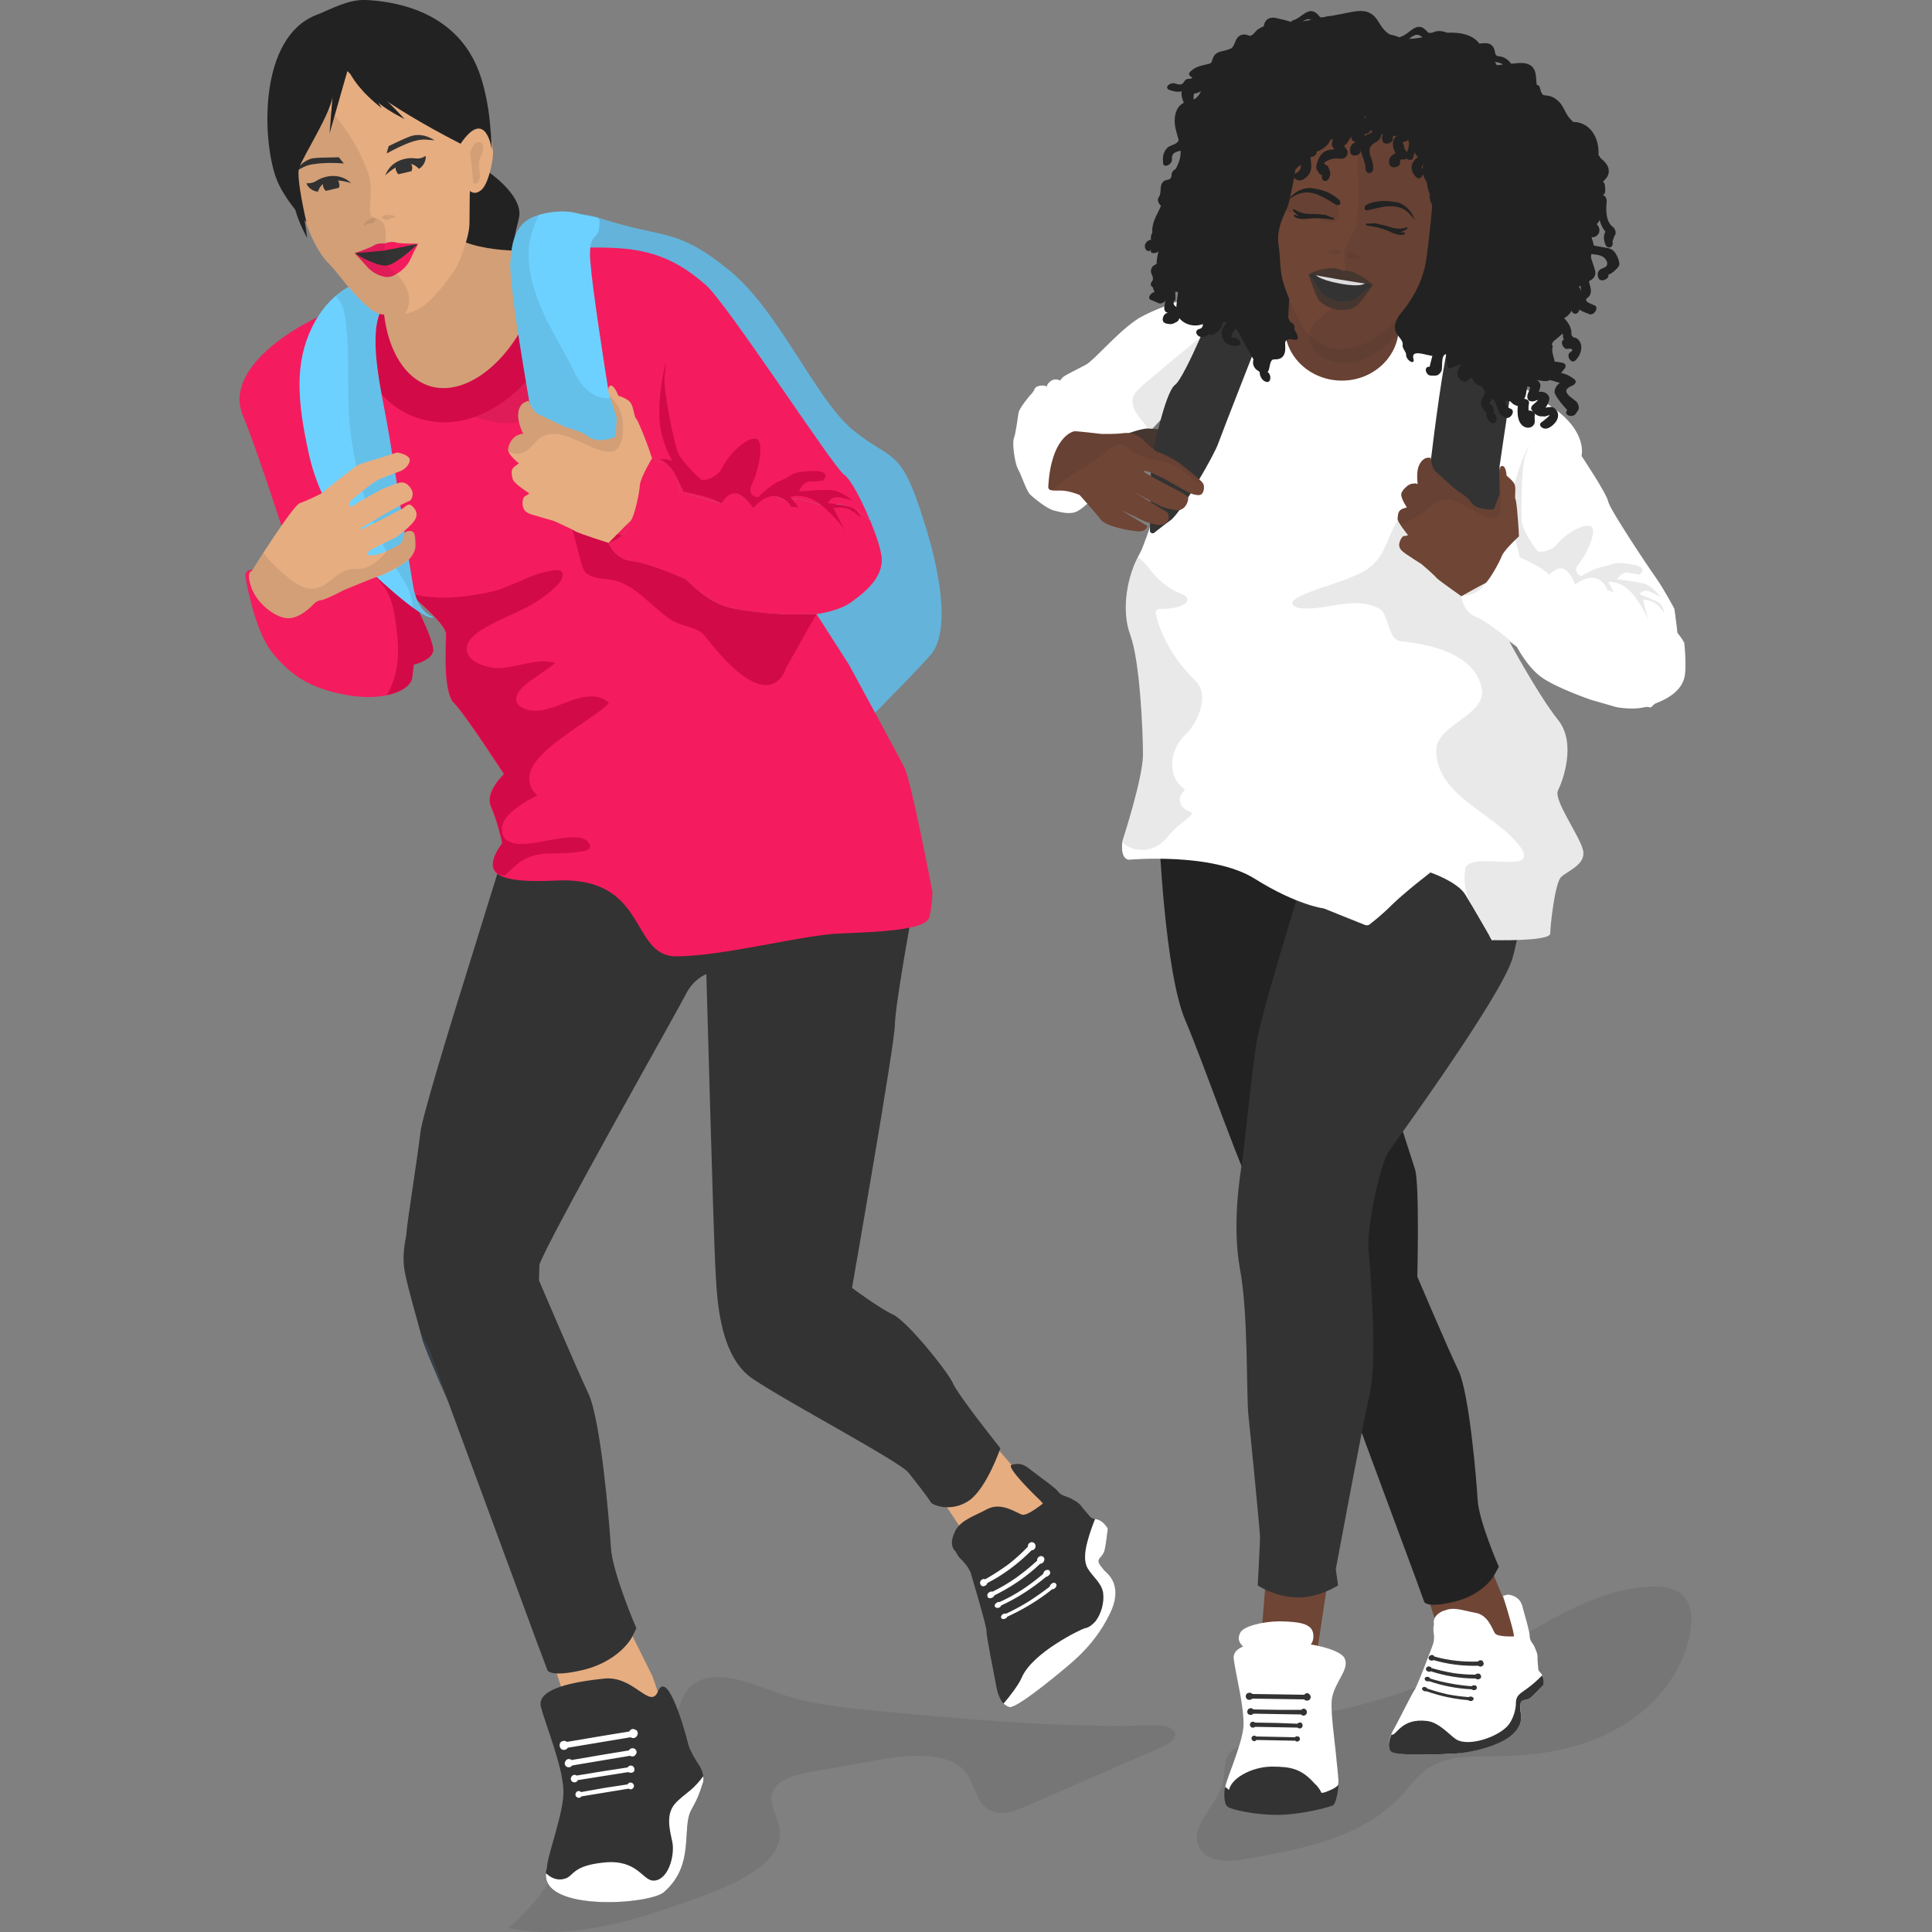 <svg version="1.2" xmlns="http://www.w3.org/2000/svg" viewBox="0 0 500 500" width="500" height="500">
	<rect x="0" y="0" width="500" height="500" fill="#808080" stroke="none"/>
	<title>two-hikers-svg</title>
	<style>
		.s0 { opacity: .1;fill: #222222 } 
		.s1 { fill: #ffffff } 
		.s2 { fill: #6f4535 } 
		.s3 { fill: #222222 } 
		.s4 { fill: #333333 } 
		.s5 { fill: #453630 } 
		.s6 { fill: #dddddd } 
		.s7 { fill: #d30a48 } 
		.s8 { fill: #e6ad81 } 
		.s9 { fill: #34404d } 
		.s10 { fill: #64b3da } 
		.s11 { fill: #f41c5e } 
		.s12 { fill: #6dd1ff } 
	</style>
	<path id="Layer" class="s0" d="m323.2 452.7l16.2-8.8c16.6-2.8 32.7-8.4 47.5-16.5 13-7.1 25.9-16.4 40.7-16.8 3-0.1 6.4 0.4 8.3 2.7 1.8 2 2 5 1.7 7.6-1.2 11.1-8.9 20.7-18.6 26.2-9.6 5.6-21 7.4-32.1 7.4-5.9 0.1-12.2-0.2-17.1 3-2.9 1.9-4.9 4.8-7.2 7.3-10.1 10.8-25.7 13.8-40.3 16.3-4.3 0.8-9.8 1-11.9-2.9-2.9-5.5 4.5-10.7 6-16.7 0.6-2.3 0.3-4.7 1.2-6.9 1-2.1 4-3.6 5.6-1.9z"/>
	<path id="Layer" class="s1" d="m277.6 130.6c1.6-0.1 4.5-1.7 6.7-3.1-0.8 0.9-3.8 3.9-5.3 4.7-1.8 1.1-4.4 0.4-6.3-0.1-1.9-0.5-5.1-3.2-6.1-4.1-1-1-2.3-5.2-3.2-6.7-0.8-1.6-1.5-6.6-1-7.9 0.5-1.3 1-5.4 1.2-6.6 0.2-1.2 2.9-4.4 2.9-4.4 0 0 0.9-0.8 1.3-1.8 0.4-1 2.9-1 3.1-0.5 0.2 0.6 0.6 2 1.5 2 0.9 0 1.1 2.1 1.1 2.1l0.9 0.2c1 0.2 0.3 1.2 0.3 1.2 0 0 2.8 0.7 4.1 0.7 1.3 0 3.4 3.2 4.1 3.2 0.7 0 2.5 2 2.5 2 0 0-11 3.6-11.8 5.6-0.8 1.9-2.3 8.8-2.3 8.8 0.7 4.8 3.4 4.9 6.3 4.7z"/>
	<path id="Layer" class="s0" d="m284.6 127.3c0 0-0.1 0.1-0.3 0.2-2.2 1.4-5.1 3-6.7 3.1-2.9 0.2-5.6 0.1-6.3-4.7 0 0 1.5-6.9 2.3-8.8 0.8-1.9 4.3-6.8 7-6.6 2.6 0.2 4.7 0.2 4.7 0.2 4.3 3.1-0.7 16.6-0.7 16.6z"/>
	<path id="Layer" class="s2" d="m343.6 409.3l-3.2 21.3-14.2-4.3 1.7-21.3z"/>
	<path id="Layer" class="s2" d="m371.7 420.1l-4.5-13.9 16.7-5.1 4.9 12 7 16.9-14.7-2.8z"/>
	<path id="Layer" class="s3" d="m300 216.6l40.9 7c0 0 24.1 75.4 25.3 79 1.2 3.7 0.6 27.8 0.6 27.8 0 0 7.9 18.6 10.7 24.4 2.7 5.8 4.6 27.8 4.9 33.3 0.3 5.5 5.5 17.4 5.5 17.4l-1 1.8c-0.9 1.8-4.2 5.8-10.9 7.3-6.7 1.6-7.4 0-7.4 0l-2.1-5.8-23.5-63.4c0 0-12.8-26.9-16.8-33-4-6.1-14.3-36.3-19.5-48.5-5.2-12.2-6.7-47.3-6.7-47.3z"/>
	<path id="Layer" class="s4" d="m325.5 410.3c0 0 0.6-11.2 0.6-12.5 0-1.2-2.4-25.9-3-31.4-0.6-5.5 0-26.4-2.2-38-2.1-11.6 0-24.1 0.7-28.7 0.6-4.5 2.5-23.4 3.6-30 1.3-8.5 15.3-52.8 15.3-52.8l56-8.2c0 0-1.9 29.3-5.2 39.7-3.4 10.3-29.8 46.6-31.9 49.6-2.1 3.1-5.8 19.3-5.2 25.7 0.6 6.4 2.2 29 0.3 36.9-1.8 7.9-8.8 45.5-8.8 45.5l0.6 4.2c0 0-5.2 3.4-11 3.1-5.8-0.3-9.8-3.1-9.8-3.1z"/>
	<path id="Layer" class="s3" d="m381.7 95.2l-62.1 1-6.3-5.3-7.6-10 1.4-12.9-1-22.7 5.6-16.6 15-14 20.4-7.1 21.2 4.6 18.9 7 7.5 10.1 16.1 14.5-0.6 17.2c0 0-7.3 20.7-7.9 20.9l-20.6 13.4z"/>
	<path id="Layer" class="s2" d="m362.1 73.7v30.9l-13 0.3-17.1-2.5 0.6-5.6 1.5-27.9z"/>
	<path id="Layer" class="s0" d="m362.1 73.7v30.9l-13 0.3-17.1-2.5 0.6-5.6 1.5-27.9z"/>
	<path id="Layer" class="s1" d="m433.3 157.4c0 0 1.2 7.4 1.2 13.5 0 6.1-7.3 12.2-7.3 12.2 0 0-15.1-2.5-19.1-4.9-4.1-2.5-17.5-12.2-17.5-12.2 0 0 7.7 14.2 12.6 20.3 4.9 6.1 1.2 15.9 0 18.3-1.2 2.5 5.7 11.8 6.5 15.5 0.8 3.7-4.1 5.3-5.7 6.9-1.6 1.6-2.8 12.6-2.8 14.6 0 2.1-15.1 1.7-15.1 1.7 0 0-4.9-8.6-6.9-11.8-2-3.3-9-5.7-9-5.7 0 0-6.9 5.3-10.1 8.5-2.4 2.4-4.6 4.1-5.6 4.9-0.3 0.3-0.8 0.3-1.2 0.2l-10.7-4.3c0 0-6.9-0.8-17.9-7.7-11-6.9-32.6-4.9-32.6-4.9-2.4-0.4-1.6-4.9-1.6-4.9 0 0 5.3-16.2 5.3-22.3 0-6.1-0.8-24.4-3.3-31-2.4-6.5-0.8-15.4 2.5-21.1 3.2-5.7 20.7-65.9 20.7-65.9l11.4-0.8c-0.3 1.5 0 5.7 0 7.3 0 14.6 4.7 19.2 20.2 19.2 15.5 0 20.4-7 20.4-21.6 0 0 24.5 17.5 33.9 23.9 9.4 6.4 7.7 12.7 7.7 12.7 0 0 6.5 9.7 6.9 11.8 0.4 2 10.2 16.7 12.2 19.5 2.1 2.9 4.9 8.2 4.9 8.2z"/>
	<path id="Layer" class="s0" d="m300.1 157.6c-0.7 0-1.1 0.6-1 1.2 1.5 6.6 5.5 12.7 10.3 17.4 4.1 4.1-0.1 11.7-2.6 13.9-4.1 3.8-5 11-0.1 14.2-0.9 0.9-1.6 2-1.3 3.2 0.2 1.4 1.5 2.2 2.7 2.6 1.6 0.7-2.9 2.7-5.7 6.2-5 6.5-12.1 2.6-11.9 1.4 0 0 5.3-16.3 5.3-22.4 0-6.1-0.8-24.4-3.3-30.9-2.3-6.2-0.9-14.5 2-20.2q0.3 0.2 0.6 0.4c1.1 1 2.1 2.2 3 3.4 2.1 2.5 4.6 4.6 7.7 5.7 2.9 1.1 1.9 3.9-5.7 3.9z"/>
	<path id="Layer" class="s1" d="m385.4 242.1q0.5 0.6 0.9 1.2-0.2 0-0.2 0c0 0-0.3-0.5-0.7-1.2z"/>
	<path id="Layer" class="s0" d="m350.3 149.1c11.5-4.3 6.5-13.8 17.6-20.5 10.6 18.1 25.1 32.9 38.8 48.7-5.2-3.3-16.1-11.3-16.1-11.3 0 0 7.8 14.3 12.6 20.4 4.9 6.1 1.3 15.8 0 18.3-1.2 2.4 5.7 11.8 6.5 15.4 0.9 3.7-4 5.3-5.6 6.9-1.7 1.7-2.9 12.6-2.9 14.7 0 1.9-13.1 1.7-14.8 1.6q-0.5-0.6-1-1.2c-1.2-2.1-3.6-6.4-5.3-9.2-1-2.7-1.4-5.5-0.8-8.4 2.2-4.3 19.5 2.2 14.1-5.4-6.5-8.7-21.7-13-21.7-24.9 0-6.5 11.9-8.7 11.9-15.2-1.1-8.7-10.8-11.9-20.6-13-4.3 0-3.2-7.6-6.5-8.7-6.5-3.2-14.1 1.1-20.6 0-6.5-2.2 10.1-6 14.4-8.2z"/>
	<path id="Layer" class="s1" d="m317.3 74l1.6 14.8-40 42.9-7.3-1.4-3.1-24.2 2.4-6c0 0 0-0.8 1.2-1.6 1.2-0.7 2.2 0 2.2 0 0 0 0.6-0.7 0.9-1 0.4-0.3 3.6-2 5.8-3.1 2.1-1.1 7.7-7.9 12.9-11.5 5.1-3.7 23.5-8.9 23.5-8.9z"/>
	<path id="Layer" class="s0" d="m317.3 81.6q0.4-0.4 0.8-0.8l0.8 8.1-14.3 33.2-4-0.6c-0.4-2.7-1.1-5.3-2.2-7.9-0.6-1.3-1.2-2.5-2-3.7-0.9-1.1-1.8-2.1-2.5-3.3-1.1-2-1.2-3.9 0.4-5.5 1.5-1.6 3.2-2.9 4.9-4.3 1.5-1.3 3.1-2.6 4.6-3.9 4.5-3.7 9.2-7.3 13.4-11.3z"/>
	<path id="Layer" class="s5" d="m289.1 113.2c0 0 6-2.4 8-2.3 2.1 0.1 5.3 0.4 5.3 0.4l0.4 8.7-13.7-6.8z"/>
	<path id="Layer" class="s4" d="m297.9 119.5c0 0 0-0.1 0-0.1 0.2-1.1 3.5-17.8 6.2-19.8 2.6-1.9 10.9-22.4 12.6-26.6 0.2-0.4 0.7-0.6 1-0.3l10.5 7.5c0.3 0.1 0.4 0.4 0.3 0.7-1.6 3.9-12.4 31.5-13.2 33.8-0.8 2.6-9.5 17.8-12.3 19.9-1.7 1.2-3.3 2.5-4.3 3.3-0.4 0.3-1.1 0-1.1-0.5l0.3-17.9z"/>
	<path id="Layer" class="s2" d="m335.8 40.5l1.5-12.2 17-1.7 12.8 8.5c0 0 3.7 12.6 3.7 15.5 0 2.8-1.5 16.4-2 18.3-0.5 1.8-1.4 6.8-7.6 13.8-4.5 5.1-9.8 7.9-14.3 7.6-5.7-0.4-8.9-3.7-10.6-7.2-1.5-3-3.3-7-4.1-9.7-1.1-3.5-0.7-5.8-1.3-9.9-0.6-4.1 1.1-7.2 2.2-9.7 1.1-2.6 2.7-13.3 2.7-13.3z"/>
	<path id="Layer" class="s0" d="m367.1 35.2c1.5 0.8 2.4 2.3 2.6 3.9 0.6 4.4 1.7 13 1.7 15.1 0 2.9-1.6 16.5-2 18.3-0.5 1.8-1.4 6.8-7.7 13.9-4.4 5-9.7 7.9-14.2 7.6-2.5-0.2-4.5-0.9-6.1-2-1-0.6-1.7-1.6-2.1-2.7q-0.1 0-0.1-0.2c-1-2.3 0-5 2.1-6.5 5.1-3.6 7.5-10.1 6.7-15.5-0.3-2.1 0.4-4.1 1.6-5.8 3.4-4.8 1.4-17.2 1.7-26.1 0.1-4.2 4.7-6.8 8.3-4.6l7.5 4.6z"/>
	<path id="Layer" class="s3" d="m353.4 53.2c1.2-0.8 2.3-1 3.5-1.1 1.5-0.2 3 0 4.4 0.2 1.4 0.2 3.8 1.5 4.9 4.7-0.8-1.1-1.8-2.2-3-2.9-1.4-0.7-2.9-0.8-4.4-0.7-1.5 0.2-2.9 0.6-4.4 0.9-0.3 0.1-0.5 0.2-0.8 0.1-0.9-0.3-0.2-1.2-0.2-1.2z"/>
	<path id="Layer" class="s3" d="m363.9 58.8c0.3-0.1 0.4 0.4 0.2 0.5q-0.8 0.5-1.7 0.8 0.5 0.1 0.9 0c0.3 0 0.4 0.5 0.1 0.6-1.6 0.4-3.1-0.5-4.5-1.1q-2.4-0.9-5-1.2-0.1 0-0.3-0.1 0 0 0-0.1-0.1-0.1-0.1-0.1 0-0.1 0-0.1 0-0.1 0-0.1 0.1 0 0.1-0.1 0.1 0 0.1 0 0 0 0 0 0.2 0.1 0.3 0.1c0.2-0.1 1.6-0.1 2-0.1 0.9 0.2 1.7 0.4 2.6 0.6 1.7 0.6 3.5 1.1 5.3 0.5z"/>
	<path id="Layer" class="s3" d="m346.2 53.1c-0.3 0-0.5-0.2-0.8-0.3-1.2-0.8-2.5-1.6-3.9-2.2-1.3-0.6-2.9-1-4.3-0.7-1.4 0.2-2.7 1-3.8 1.8 2-2.7 4.7-3.2 6.1-3 1.4 0.2 2.9 0.5 4.2 1.1 1.1 0.6 2.1 1.1 3.1 2.2 0 0 0.4 1.1-0.6 1.1z"/>
	<path id="Layer" class="s3" d="m335 54.2c1.5 1.1 3.4 1.2 5.2 1.2 0.9 0 1.8 0.1 2.7 0.2 0.4 0.1 1.6 0.6 1.8 0.7q0.1 0 0.3 0c0 0 0 0 0 0q0.1 0 0.1 0.1 0.1 0 0.1 0.1 0 0.1 0 0.1 0 0.1-0.1 0.2-0.1 0-0.1 0-0.2 0.1-0.3 0-2.5-0.4-5.1-0.3c-1.6 0.1-3.2 0.5-4.6-0.4-0.3-0.2-0.1-0.6 0.2-0.5q0.4 0.2 0.9 0.3-0.8-0.6-1.4-1.3c-0.2-0.2 0.1-0.6 0.4-0.4z"/>
	<path id="Layer" class="s4" d="m347.1 70.6l8.1 3.1-1.7 1.8-2.8 2.7-3.9 0.6-4.7-2-3.3-5.8z"/>
	<path id="Layer" class="s6" d="m346.2 71.6l6.5 1c0 0 1.3 0.4 0.9 0.5-0.3 0.1-0.7 1.4-6.8 0.3-5.9-1.1-6.4-2.4-6.4-2.4l5.8 0.6z"/>
	<path id="Layer" class="s3" d="m369.4 39.1c0.2-1.2 2.8-0.9 2.6 0.5-0.4 2.4-2.1 3.9-0.3 6.2 0.6 0.7 1.1 1.1 1.4 2 0.5 1.6 0 3.4 0.7 5.1 0.5 1.4 1 2.6 1.2 4.1 0.2 1.4-2.5 1.5-2.7 0.1-0.3-2.3-1.9-3.7-2.3-5.8-0.1-0.5 0.2-1 0.1-1.5-0.1-1.5-0.8-2.4-1.4-3.6-1.4-3 0.2-4.1 0.7-7.1z"/>
	<path id="Layer" class="s3" d="m373.1 51.1c0.3 1.3-2.2 2.1-2.6 0.7-0.4-1.4-1.2-3.1-1.2-4.6 0-0.6 0.3-1.2 0.3-1.8 0-0.8-0.4-2.8-0.9-3.6-0.9-1.3-2-1.1-2.5-3-0.3-1.8 0.4-3.5 1.2-5 0.5-1.2 3-1.1 2.3 0.4-1.2 2.5-1.2 3.8 0.6 5.6 0.2 0.2 0.7 0.3 0.8 0.6 0.5 0.7 0.5 1.2 0.7 2.1 0.4 1.7 0.3 1.7 0.2 3.5-0.1 1.7 0.6 3.5 1.1 5.1z"/>
	<path id="Layer" class="s3" d="m353.4 43.6c0-3-3.5-6.6 0.3-8.7 0.9-0.5 1.4-0.3 1.7-1.4 0.1-0.6-0.1-1.4 0-2 0.3-1.7 1.2-3.1 2.5-4.2 1.2-1 2 1.5 1.1 2.3-2.1 1.8-1.1 3.2-1.5 5.3-0.2 0.7-0.4 1.2-1 1.6-0.3 0.3-0.7 0.4-1 0.6-1.1 0.9-1.3 1.6-0.9 3.1 0.4 1.2 0.8 2 0.8 3.3 0 1.7-2 1.7-2 0.1z"/>
	<path id="Layer" class="s3" d="m380.7 11.3c2 0.5 5.2-1.4 6.1 1.7 0.2 0.7 0 1.1 0.7 1.5 0.4 0.1 1.1 0.1 1.5 0.3 1.2 0.5 2 1.4 2.6 2.5 0.5 1-1.4 1.2-1.9 0.4-0.9-1.8-2.1-1.3-3.5-2-0.5-0.2-0.8-0.5-1-0.9-0.2-0.3-0.1-0.6-0.2-0.9-0.5-0.9-1-1.2-2.1-1.1-0.9 0-1.6 0.2-2.5 0-1.3-0.3-1-1.8 0.3-1.5z"/>
	<path id="Layer" class="s3" d="m363.3 10.8c-1.2 0.4-1.7-1.1-0.5-1.4 2-0.7 3.8-3.9 6.1-1.7 0.6 0.5 0.6 0.9 1.4 0.8 0.4 0 1-0.3 1.4-0.4 1.3-0.2 2.5 0.1 3.5 0.8 1 0.6-0.5 1.8-1.3 1.3-1.8-1.1-2.6 0-4.1 0.1-0.5 0.1-0.9 0-1.4-0.3-0.2-0.1-0.3-0.4-0.6-0.6-0.9-0.6-1.4-0.5-2.4 0.1-0.7 0.5-1.2 1-2.1 1.3z"/>
	<path id="Layer" class="s3" d="m352.1 38.8c0.4 1.3-2.2 2.1-2.6 0.8-0.7-2.4 1.8-3.4 3.7-3.4l-1.1 1.9c-1.3-1.1-2.5-3.8-1.3-5.4 0.7-1 1.7-0.7 2.4-1.9 0.5-1.1 0.3-1.8 1.4-2.5l-0.4 1c-0.2-1.6 0.1-2.6 1-4 0.7-1.2 3.1-0.6 2.2 0.8q-0.3 1.3-0.6 2.5c0.1 0.4 0 0.8-0.4 1-1.1 0.7-0.6 2.7-1.8 3.6-0.3 0.2-1.1 0.2-1.3 0.5q-0.8-0.1-0.2 0.7 0.1 1.2 1 2c0.9 0.8-0.2 1.9-1.1 1.9q-0.8-0.3-0.9 0.5z"/>
	<path id="Layer" class="s3" d="m352.4 35.3c0.4 1.3-2.2 2-2.6 0.7-0.8-2.4 1.7-3.3 3.7-3.4l-1.1 1.9c-1.3-1.1-2.5-3.8-1.4-5.4 0.7-1 1.8-0.6 2.4-1.9 0.6-1.1 0.4-1.7 1.5-2.4l-0.4 1c-0.2-1.7 0.1-2.7 0.9-4.1 0.7-1.1 3.2-0.6 2.3 0.9l-0.6 2.4c0 0.4-0.1 0.8-0.4 1.1-1.1 0.7-0.6 2.6-1.9 3.5-0.3 0.2-1 0.3-1.2 0.5q-0.8 0-0.2 0.8 0.1 1.1 1 2c0.9 0.7-0.2 1.8-1.1 1.8q-0.8-0.3-0.9 0.6z"/>
	<path id="Layer" class="s3" d="m340.7 39.2c0.4 1.3-2.2 2-2.6 0.7-0.7-2.3 1.8-3.3 3.7-3.3q-0.5 0.9-1.1 1.8c-1.3-1-2.5-3.7-1.3-5.3 0.7-1 1.7-0.7 2.4-2 0.5-1 0.3-1.7 1.4-2.4l-0.4 1c-0.2-1.6 0.1-2.7 1-4.1 0.7-1.1 3.1-0.5 2.2 0.9l-0.6 2.5c0.1 0.4 0 0.8-0.4 1-1.1 0.7-0.6 2.7-1.8 3.5-0.3 0.3-1.1 0.3-1.3 0.5q-0.7 0-0.2 0.8 0.1 1.2 1 2c0.9 0.7-0.2 1.8-1.1 1.8q-0.8-0.2-0.9 0.6z"/>
	<path id="Layer" class="s3" d="m360.4 35.8c0.4 1.2-2.2 2-2.6 0.7-0.7-2.4 1.8-3.3 3.7-3.4l-1.1 1.9c-1.3-1.1-2.5-3.8-1.3-5.4 0.7-1 1.7-0.7 2.4-1.9 0.5-1.1 0.3-1.7 1.4-2.5l-0.4 1.1c-0.2-1.7 0.1-2.7 1-4.1 0.7-1.1 3.1-0.6 2.2 0.8l-0.6 2.5c0.1 0.4 0 0.8-0.4 1-1.1 0.8-0.6 2.7-1.8 3.6-0.3 0.2-1.1 0.3-1.3 0.5q-0.7 0-0.2 0.8 0.1 1.1 1 1.9c0.9 0.8-0.2 1.9-1.1 1.9q-0.8-0.3-0.9 0.5z"/>
	<path id="Layer" class="s3" d="m362.3 41.9c0.4 1.3-2.2 2-2.7 0.7-0.7-2.4 1.8-3.3 3.7-3.4l-1 1.9c-1.3-1.1-2.5-3.8-1.4-5.4 0.7-1 1.8-0.7 2.4-1.9 0.5-1.1 0.4-1.7 1.5-2.5l-0.4 1.1c-0.2-1.7 0-2.7 0.9-4.1 0.7-1.1 3.1-0.6 2.2 0.9l-0.5 2.4c0 0.4-0.1 0.8-0.4 1-1.2 0.8-0.7 2.7-1.9 3.6-0.3 0.2-1 0.3-1.2 0.5q-0.8 0-0.2 0.8 0 1.1 0.9 1.9c1 0.8-0.2 1.9-1 1.9q-0.8-0.3-0.9 0.6z"/>
	<path id="Layer" class="s3" d="m342.2 45.2c-0.3 0.6-1.5-1.3-1.5-1.5-0.2-0.8 0.3-2.1 0.7-2.9 1.4-2.7 3.8-1.9 6.3-2.4l-0.9 2.2q-1-1.4-2-2.7c-0.4-0.7 0.1-2.1 0.9-2.2 1.7-0.2 1.1-0.3 1.8-1.5 0.2-0.5 2.5-2.1 1.6-2.6-1.1-0.7 0-3.2 1.1-2.5 2 1.3 2.3 3.4 0.6 5.1-0.9 0.9-1.3 1.4-1.9 2.4-0.7 1.2-1.7 1.5-3.1 1.7l0.9-2.2q0.9 1.3 1.9 2.7c0.5 0.7-0.1 2-0.9 2.2-0.9 0.2-2-0.1-2.8 0.1q-3.4 1-1.5 1.7 0.2 0.1 0.3 0.3c0.4 1.2 0.9 1.5 0.3 2.9-0.6 1.5-2.4 0.8-1.8-0.8z"/>
	<path id="Layer" class="s3" d="m374.9 30c0.8-1.5 2.6-0.5 1.8 1 0.3-0.6 1.2 1.4 1.3 1.6 0.1 0.9-0.6 2.2-1.1 2.9-1.8 2.5-4 1.3-6.5 1.5l1.1-2q0.8 1.5 1.6 2.9c0.4 0.7-0.3 2.1-1.1 2.1-1.7 0-1.1 0.1-2 1.3-0.3 0.3-2.7 1.7-1.9 2.3 1 0.9-0.4 3.2-1.4 2.4-1.8-1.5-1.9-3.8 0.1-5.2 1-0.8 1.4-1.2 2.1-2.1 0.9-1.1 1.9-1.3 3.4-1.3q-0.6 1-1.2 2-0.8-1.4-1.6-2.9c-0.4-0.7 0.3-2 1.1-2 1-0.1 2 0.3 2.9 0.2q3.5-0.5 1.7-1.5-0.2-0.1-0.3-0.3c-0.2-1.3-0.7-1.6 0-2.9z"/>
	<path id="Layer" class="s3" d="m335.6 43.5c-0.6 1.2-3.2 0.3-2.6-0.9 0.9-1.6-0.8-3.2-0.2-4.5 0.3-0.9 0.8-0.8 1.4-1.3 1.8-1.5 0.7-0.3-0.4-1.9-0.3-0.4-0.5-1-0.4-1.6 0.2-1.1 2.2-2.1 3-2.6 0.7-0.4 1.6-0.8 2.3-1.3 2.1-1.8 0.5 0.1-0.1-1.4-1.1-2.4-1.8-3.7-0.3-6.2 0.6-1.1 3 0.1 2.3 1.3-2.4 4.1 1.2 3.8 1.8 6.2 0.1 0.4 0 0.6-0.3 0.9-1.1 1-2.7 1.3-3.7 2.2l-1.1 0.7q-1.2 1.4 0.2 1.8c0.2 0.6 0.9 0.8 0.8 1.7-0.1 1.2-2.5 1.5-2.7 2.2 0.1-0.4 0.6 1.7 0.6 1.8 0.2 1.1-0.1 1.9-0.6 2.9z"/>
	<path id="Layer" class="s3" d="m347.1 37.7c-1.2 0.4-3.2-1.1-1.7-1.7 3.2-1.3-0.1-4.8 2-6.7 1.8-1.5 5.3-0.8 4.5-4.3-0.4-1.4 2.3-1.4 2.6-0.2 0.6 2.7-0.9 4.3-3.1 5.4q-0.4 0.1-0.9 0.2-1.5 1-1 2.4c0 0.8 0.2 1.5-0.1 2.3-0.3 1.3-1.2 2.1-2.3 2.5z"/>
	<path id="Layer" class="s3" d="m336.9 46.6c-1.2 0.5-3.2-1.1-1.7-1.7 3.2-1.3-0.1-4.8 2-6.7 1.8-1.5 5.3-0.8 4.5-4.3-0.3-1.4 2.3-1.4 2.6-0.1 0.7 2.6-0.8 4.2-3.1 5.3q-0.4 0.1-0.9 0.2-1.5 1.1-1 2.5c0 0.8 0.2 1.5-0.1 2.3-0.3 1.2-1.2 2-2.3 2.5z"/>
	<path id="Layer" class="s3" d="m344.4 8.6c0.9 1.2-1.7 1.8-2.4 0.8-2.7-3.4-5.3-0.2-8.1-0.7-0.7-0.1-3.8-1.1-4-1.4 0.3 0.4 0.1 0.9-0.3 1.2-1.2 1-1.9 3-3.3 3.6-0.7 0.4-1.4 0.3-2.2 0.2-1.8-0.2-0.9-1.3-2.5 0.2-0.7 0.8-0.8 1.7-1.7 2.5-0.8 0.6-2 1.5-2.8 2.1-1.8 1.3-5.5 1.2-6.8 2.7-0.9 0.9-3.4-0.1-2.3-1.2 2.1-2.2 4.7-1.4 7-3.1 0.1-0.1 1.5-1.7 1.7-1.9 0.9-0.7 0.9 0.2 2.2-1.3 1-1.2 0.7-2.7 2.5-3.3 1.7-0.5 3.7 1.8 4-0.4 0.1-0.4 0.4-0.7 0.7-0.8 1.4-0.4 0.6-1.8 1.9-2.8 1-0.7 2.1-0.4 3.2-0.1 1.9 0.3 3.4 1.2 5.7 1.1 1-0.1 1.8-0.5 2.9-0.4 2 0.2 3.3 1.4 4.5 2.9z"/>
	<path id="Layer" class="s3" d="m321.1 16.1c1-0.8 3.2 0.4 1.9 1.5-1.1 1-1.7 0.9-3.1 1.1-1.5 0.3-2.2 1.2-3.5 1.5-1.4 0.4-1.7-0.3-2.9-0.5l-0.6-0.6q-0.3 0.9-0.6 1.7c-0.2 0.5-0.4 1.1-0.8 1.5-0.5 0.6-1.3 0.9-2 0.8-0.4 0-0.6-0.2-1-0.3-1-0.4 1-0.6 0.3-0.5-0.9 0.2-1.8 1.1-2.8 1.3-1.2 0.3-2.1 0.1-3.3-0.3-1.6-0.6 0.1-2.1 1.4-1.7 2.8 1 1.8-1.1 3.5-1.2 0.4-0.1 1 0.1 1.4 0 0.2 0 0.6 0.5 0.8 0.4-0.5 0.2 0.2-1.5 0.3-1.7 0.2-0.6 0.4-1.3 1-1.7 1.8-1.3 3.3 0.8 4.9 0.4 0.7-0.2 1.2-1 2-1.2 1-0.2 2.2 0.3 3.1-0.5z"/>
	<path id="Layer" class="s3" d="m327.1 19c-4.8-0.8-8.1 1.6-10.1 5.8-0.5 0.9-0.8 1.8-1.7 2.5-1.7 1.5-3.9 1.1-5.4-0.5l2.2-1.2c-0.3 1.6-0.6 3.2-1.5 4.5-1.1 1.5-2.1 1.7-2.7 3.4-0.6 1.6-0.3 3.3-1.2 4.7-0.8 1.4-3.6 0.4-3.4 3 0.2 1.3-2.2 2.5-2.3 1-0.1-1.4-0.1-2.4 0.8-3.6 0.8-1.1 2.2-1 2.9-1.8 1.3-1.5 0.6-4 1.5-5.6 1.2-2.1 3-2.3 3.5-5.2 0.1-0.7 1.3-2 2.1-1.2 2.3 2.5 4.2-3.1 4.9-4 0.7-0.8 1.5-1.7 2.5-2.3 2.6-1.8 5.6-2.4 8.7-1.9 1.6 0.3 0.4 2.6-0.8 2.4z"/>
	<path id="Layer" class="s3" d="m308.6 56.1c1.3 0 0.8 2.7-0.6 2.6-2.5-0.2-1.9 3-3.9 3.7-0.6 0.2-1.3 0.1-2-0.1-0.4-0.2-0.7-0.4-1.1-0.5-0.7-0.1-0.7-0.4-0.7 0.1-0.1 0.5 0.3 1.1 0.2 1.7 0 0.6-0.3 1.2-0.7 1.5-0.8 0.7-2.7 0.5-1.7-0.6-1.2 1.4-2.4-0.6-1.5-1.7 0.4-0.5 0.8-0.8 1.5-0.7 0.1 0 0.5 0.2 0.6 0.3q0.5 0.3-0.4 0.7l-0.2-0.6c-0.7-1.1 0.1-2.9 1.3-3.4 0.6-0.3 1.4-0.2 2.1 0 0.6 0.1 1 0.5 1.6 0.4 1.1-0.1 0.8-0.2 1.3-1.1 0.9-1.6 2.3-2.5 4.2-2.4z"/>
	<path id="Layer" class="s3" d="m298.1 77.7c-1.6-0.3-0.1-2.4 1.1-2.1 1.2 0.2 1.1 0.2 2.2 0.9l-2 0.7-1.1-2.9c-0.6-0.3-0.6-1-0.2-1.4 1-1.4-1-2.1 0.1-3.8 0.3-0.5 0.8-0.5 1.1-0.8q0.6-0.4 1.3-0.4 0.4-0.7 0.2-1.3c0.2-0.4 0.2-1.3 0.4-1.8 0.6-1.9 1.9-3.1 2.5-5.1 0.7-2.6 2.2-4.7 3.6-7.2 0.6-1.1 3.2-1 2.4 0.5-0.8 1.4-1.8 2.8-2.6 4.3-1 1.7-0.4 1.8-0.9 3.2-0.9 2.7-2.4 4.7-2.5 7.7 0 0.6-0.3 1-0.8 1.3-0.2 0.1-2.4 0.6-1.6 1.4 0.5 0.4 0.2 0.9 0 1.3l-1.2 1.7-0.2-1.5c2.1 1.2 2.6 3 1.8 5.3-0.3 0.6-1.4 1.1-2 0.7l-1.6-0.7z"/>
	<path id="Layer" class="s3" d="m308.2 39.2c-0.1-1.8 2-1.4 2.1 0.1 0 0.8 0 1.5-0.4 2.2-0.5 1-1.4 1-1.9 1.6-0.8 1.1-0.1 2-1.6 2.9-1.2 0.7-0.9 0.6-1.4 1.8-0.2 0.6-0.5 0.8-1.1 1.1-0.4 0.3-1.3 0.3-1.6 0.7-0.2 0.3 0 0.9 0 1.2-0.1 0.9-0.3 1.5-0.8 2.2-0.9 1.2-2.4-1-1.6-2 0.9-1.3-0.1-3.1 1.4-4.2 0.5-0.3 1.2-0.2 1.6-0.6 0.4-0.4 0.2-1 0.4-1.5 0.3-0.6 0.7-0.9 1.3-1.1 0.2-0.1 0.9 0 1.1-0.2 0.1-0.2-0.1-0.7-0.1-0.9 0.2-0.6 0.1-1 0.6-1.5 0.5-0.5 2.1-0.7 2-1.8z"/>
	<path id="Layer" class="s3" d="m301.6 83.6c-1.3-0.2-0.6-2.8 0.8-2.6-1.8-0.3-0.9-2.2-0.6-4.1 0.2-1.3-0.2-2.2 0.5-3.8 0.2-0.7 0.9-1.5 1.2-2.1 0.2-0.4 0-0.9 0.3-1.3 0.6-1.1 2.6-2.1 3-3.2 0.2-0.5-0.5-1.7-0.4-2.4 0.3-1.3 0.9-1.9 1.9-2.7l-0.2 2.3c-1.9-1.5-1.9-2.9-1.2-5.1 0.6-2.1 1.9-6 1.7-8.3-0.1-1.4 2-2.6 2.1-0.8 0.2 2.3-0.2 4.8-0.4 7-0.2 1.2-2 4-0.9 4.9 0.7 0.6 0.4 1.8-0.2 2.3-0.2 0.2-0.4 4.5-1 5.3-1.1 1.5-3.6 3.3-3.9 5.3-0.2 0.8-0.1 2.2-0.1 3.2 0 0.2-0.5 0.5-0.5 0.7 0 1.1 0.7 0.9 1 1.7 0.3 0.6 0.5 1 0.6 1.7 0.1 0.5-0.2 1.3-0.6 1.6-1.4 0.8-1.5 0.8-3.1 0.5z"/>
	<path id="Layer" class="s3" d="m311.3 87.2c-1.4 0.3-2.6-1.7-0.8-2.1 0.9-0.2 1-1.4 0.5-2-0.4-0.5-0.2-1.2 0.4-1.4 0.6-0.2 1.4 0 1.8 0.5 0.7 0.9 1 2.1 0.6 3.1-0.5 1.1-1.5 1.7-2.5 1.9z"/>
	<path id="Layer" class="s3" d="m314 86.6c-1.4 0.6-1.9-1.9-0.8-2.5 1.7-0.7 1-2.7 1.8-3.9 0.3-0.3 0.5-0.5 0.8-0.7q0.4-0.2 0.7-0.4 0.5-0.3-0.1 0.2c-0.5-0.6-0.5-2 0.3-2.4 1.5-0.7 2.6-2 2.2-3.8-0.4-1.3 1.4-2.8 1.9-1.1 0.7 3-0.5 6.1-3.3 7.4l0.3-2.3c1.6 1.5 1.3 3.1-0.3 4.3-0.6 0.5-0.7 0.3-0.9 0.9-0.2 0.6-0.1 1.2-0.3 1.8-0.4 1.2-1.2 1.9-2.3 2.5z"/>
	<path id="Layer" class="s3" d="m320.2 89.5c-1.6 0.1-3.2-0.4-3.8-2-0.9-2.2 0.9-4 2.4-5.3l0.8 1.8c-1.7-0.5-2.1-1.6-2.2-3.2-0.2-2.1-0.6-4.7 0.7-6.5 0.7-1 3.2 0.1 2.4 1.2-0.9 1.2-0.6 2.4-0.5 3.7 0 0.3 0 2.8 0.1 2.8 0.8 0.2 1.5 1.1 0.7 1.8 0 0.1-3.5 3.8-1.5 3.6 1.3-0.1 2.6 1.9 0.9 2.1z"/>
	<path id="Layer" class="s3" d="m400.6 110.8c-1.2 0.6-3-0.9-1.4-1.7q2.8-2.2 1.3-1.5-0.4 0.1-0.8 0.2c-0.4-0.1-0.8 0-1.3-0.1-1-0.3-1.6-0.9-2.1-1.8-0.1-0.2 0-0.5 0.1-0.8 0.3-0.4 2.6-2.1 1-1.4-0.8 0.4-2 0.2-2.1-0.7-0.2-1.2 0.5-1.5 0.6-2.4 0.2-1.3 0.4-0.1-0.3-0.5-0.1-0.1-0.5-0.1-0.6-0.2-1.6-0.7-1.5-3-1.4-4.4 0.2-1.3 2.8-1.4 2.7-0.1 0 0.5 0.1 2.8 0.1 2.7-0.4-0.2 0.3-0.2 0.4-0.1 0.4 0.2 0.9 0.2 1.3 0.6 1.4 1.3-0.3 2.7-0.1 4.2l-2.1-0.8c1.5-0.6 4.1-1.3 5 0.7 0.4 0.8-0.9 3.1-1.1 2.8-0.1 0 1.6-0.2 1.8-0.2 0.7 0.2 1.2 0.7 1.5 1.4 0.6 1.8-1 3.4-2.4 4.1z"/>
	<path id="Layer" class="s3" d="m407.7 107.2c-0.9 1-3.2 0.2-2.1-1.1-0.1 0-3.3-3.6-3.3-4.7 0.2-2 2-2.8 3.6-3.4l-0.6 1.6-3.6-1.1c-0.7 0-1.5-0.7-1-1.4 0.9-1.4 1-1.5 2.1-2.8l0.5 1.5-2.4-0.1c-0.6 0-1.2-0.5-1.1-1.1 0.2-2-1.2-2.9-0.7-4.8l2.4 0.6-0.8 0.6c-0.7 0.6-2.1 0.7-2.4-0.3-0.7-2.6-2.4-7.7-5.1-8.9-1.5-0.6 0.5-2.2 1.7-1.7 3.5 1.6 5.1 6.7 6.1 10.1l-2.4-0.3 0.8-0.6c0.6-0.5 2.7-0.7 2.4 0.6-0.4 1.6 0.8 3.1 0.6 4.8l-1.1-1.1c1.6 0 1.6 0 3.1 0.3 0.8 0.1 1 1 0.5 1.5l-1.8 2.3-1-1.3c2.2-0.1 3.7 0.5 5.4 1.8 0.7 0.6 0 1.4-0.6 1.6-4 1.6 1 3.5 1.4 4.6 0.6 1.4 0.2 1.7-0.6 2.8z"/>
	<path id="Layer" class="s3" d="m407.8 93.2c-1.1 1.2-2.5-1-1.6-1.9q1.6-1-0.3-1.1l-1-2.5 0.5 0.8c-0.6-0.3-1-1-0.9-1.7 0.2-0.7-3.1-4.3-3.8-5.7-0.9-1.8-0.7-3.5-3-4l1.2-1.2h0.2l-1.4 0.8q-1.1-1.3-2.6-1.2l-0.3-2.6-0.4 0.3 0.5 1.8c-0.5-0.4-1.1-0.3-1.7-0.9-1-1 0.1-3 1.3-1.8 0 0 1 0.3 1.3 0.5 0.5 0.4 0.7 1.2 0.5 1.8l-0.1 0.4c-0.1 0.3-0.5 0.6-0.8 0.6l-0.3-0.1c-1.3-0.1-1.7-2.7-0.3-2.6 3 0.2 5.1 1.4 4.9 4.5 0 0.9-0.8 1.2-1.4 0.8-1.2-0.8-1.3-1.2-1.5-2.5-0.1-0.8 0.5-1.4 1.2-1.2 4.1 1 3.2 4.3 5.7 6.7 2 2 3.4 3.4 2.9 6.5l-0.9-1.7c2 0.9 2.7 3.9 0 4.3-1.1 0.2-2.1-1.9-1-2.4 4.3-2.3 6 2.3 3.1 5.3z"/>
	<path id="Layer" class="s3" d="m408.7 80.3c-0.5 1.6-2.4 0.9-1.9-0.7q0.5-1.5 0.3-3l1-0.7 0.4 1.7-1.7 0.3c-0.6 0.8-2.2-2.7-2.9-2.9-0.9-0.3-0.8-1.7-0.2-2.2-0.7 0.7-2.2-1.4-2.5-1.9-0.6-1.2-0.1-2.7-0.7-3.8-0.5-1.2 1.1-3.3 1.7-1.9 0.6 1.1 0.4 1.8 0.6 3 0.3 1.3 1.3 1.9 2.1 2.9 0.8 1.1 1.1 2.5 0 3.5l-0.2-2.2c1.8 0.6 2.6 2.5 3.6 4 0.6 0.9 0.9 1.7 0.1 2.8-0.3 0.5-1.2 1-1.6 0.3-0.8-1.3-1.8-5.3 0.6-5.6 2.9-0.4 1.6 5.2 1.3 6.4z"/>
	<path id="Layer" class="s3" d="m412.1 62.1c0.6 1.5 0.2 2.1-0.2 3.5-0.4 1.6-0.8 5.3-0.7 6.9 0.1 1.4 1 2.6 0.2 4-0.2 0.4-0.8 0.6-0.9 1-0.2 0.7 1.2 1.1 2.1 1.5 1.4 0.5-0.1 2.8-1.3 2.3-1.2-0.5-3.5-1.2-3.9-2.7-0.3-1.5 1.1-1.7 1.6-2.7 0.4-0.9-0.3-3.1-0.1-4.5 0.2-1.4-0.2-3 0.2-4.4 0.2-0.8 1.2-2.5 0.9-3.2-0.5-1.2 1.6-3 2.1-1.7z"/>
	<path id="Layer" class="s3" d="m416.2 71c0.5 1.2-2 2.2-2.5 1-0.3-0.6-0.3-1.2 0-1.8 0.5-0.8 1.4-0.7 2-1.3 0.4-0.5 0.3-1.1-0.1-1.7-1-1.5-2.9-1.2-4.4-1.6-0.8-0.2-1.5-0.5-1.9-1.2-0.5-0.9 0.2-2-0.5-2.7-0.9-0.9-1.2 0-2-1.5-0.6-1.2-0.7-2.7-0.7-4-0.1-1.3 2.6-1.9 2.6-0.5 0 1.2 0 2.3 0.8 3.3 0.6 0.7 1.1 0.5 1.6 1 0.3 0.4 0.6 0.8 0.7 1.3 0.1 0.4-0.3 1.1-0.1 1.5 0.4 0.9 1.8 0.9 2.7 1.1 0.9 0.2 2.1 0.2 2.9 0.8 0.9 0.6 1.8 2.6 1.8 3.7 0 0.9-2.7 3-2.9 2.6z"/>
	<path id="Layer" class="s3" d="m413.9 59.9c-0.1 1.3-2.5 2.3-2.3 0.6 0-0.3-0.7-0.7-0.9-1.2-0.3-0.9-0.1-1.9 0-2.8 0.1-0.9 0.4-1.4-0.2-2.1-0.7-1-0.2-0.1-1-0.7-0.8-0.5-1.4-0.9-2.3-0.8-0.8 0-1.4 0.4-2.1 0-0.6-0.3-0.6-1.1-1-1.3-0.4-0.3-1.1 0-1.6-0.2-0.7-0.2-1.2-0.7-1.5-1.3-0.7-1.1 1.4-2.9 2-1.7 0.7 1.2 1.7 0.1 2.7 0.7 0.7 0.5 0.4 1.3 1.3 1.4 0.7 0.2 1.4-0.5 2.3-0.2 0.4 0.2 0.6 0.4 0.9 0.6 0.5 0.3 0.8 0.3 1.4 0.5 1.8 0.5 1.7 2.4 1.5 4 0 0.1-0.4 2.1-0.3 2.4 0.1 0.2 0.5 0.2 0.6 0.4 0.4 0.6 0.6 0.9 0.5 1.7z"/>
	<path id="Layer" class="s3" d="m382.1 12.7c1 1.1-1 2.8-1.9 1.9 0 0-1.5 0.4-1.7 0.4-1-0.3-1.5-0.9-2.2-1.6-0.1-0.1-1.1-1.7-1.4-1.8-0.3-0.1-0.4 0.3-1 0.4-0.9 0.1-1.7 0.4-2.7 0.4-0.4 0.1-1-0.3-1.4-0.2-0.4 0.1-0.6 0.7-1 0.8-0.7 0.3-1.4 0.3-2.2 0.3-1.1-0.1-2.8 0.2-3.9 0.1-1.8-0.3-2.7-2.3-4.9-2.3-1.6 0.1-0.4-2.2 0.9-2.2 3-0.1 5.4 2.2 8.4 1.9 1.1-0.1 1.4-0.6 2.5-0.9 1.3-0.3 2.9 0 4.2-0.3 2.1-0.5 2.1-0.9 3.7 1 0.7 0.8 1.1 1.7 2.2 1.9 0.2 0 0.4-0.3 0.6-0.3 0.9 0.3 1.1-0.3 1.8 0.5z"/>
	<path id="Layer" class="s3" d="m345.4 9.2c-1 1.1-3 0.2-1.7-1.1 1.6-1.7 5-2.5 6.4 0.1 0.5 1-0.2 1.1 0.9 0.5q0.9-0.5 2-0.6c1.3-0.2 2.5 0.2 3.5 1 1.2 0.9-0.7 2.8-1.7 2-1.4-1.1-2.3-0.6-3.7 0.1-0.5 0.2-0.9 0.5-1.4 0.5-0.6 0-1-0.4-1.3-0.8-0.2-0.3-0.2-0.6-0.4-1l-0.7-0.9-1.9 0.2z"/>
	<path id="Layer" class="s3" d="m385.4 17.7c1.2-0.3 4.2-1.7 5.6-0.8 2 1.1 2.4 7 5.6 5.2 0.5-0.3 1.7-0.3 1.9 0.5 0.4 2 1.2 2.7 3.2 3.5 0.5 0.1 1.3-0.2 1.6 0.1 1.4 1.2 1.8 3.3 3.1 4.6 1.2 1.3 2.2 2.1 3.4 3.5-0.5-0.7 4.2 6.1 3.7 5.8 1.6 0.7-0.3 2.5-1.4 1.9-1.9-0.9-2-2.6-3.2-4.3-0.2-0.3-3.8-5.2-2.9-4.3-0.9-0.9-2.1-1.2-3-2.1-0.6-0.6-0.8-1.6-1.5-2.2-1.3-1.2-0.7-0.3-2.7-1.1-2-0.8-2.5-2.7-2.9-4.7l1.9 0.5c-1.8 1-3.7 0.8-5.5-0.3-3.1-1.8-1.9-4.9-6.4-3.9-1.6 0.4-2.2-1.5-0.5-1.9z"/>
	<path id="Layer" class="s3" d="m409.2 40.8c-1.2-0.5-1.3-3.1 0.2-2.5 2.3 1 8.9 3.8 6.4 7.7 0.2-0.4-1.6 2.3-1.4 0.6 0 0 0.8 0.7 0.9 1 0 0.6 0.6 2.8-0.7 2.9 0.8-0.1 1.3 1 1.2 1.6-0.2 2.2-0.3 5.3 1.7 6.7 0.6 0.5 0.9 1.7 0.3 2.3l-0.5 1.4c0.5 1.6-1.4 2.2-1.9 0.6-0.6-1.8-0.4-2.9 1-4.3q0.2 1.2 0.3 2.3c-3.1-2.3-3.3-6.1-3-9.7l1.2 1.7c-1.3 0-2.4-0.5-2.8-2 0-0.2-0.1-1.1 0-1.5 0 0 1.8-2.1 1.6-0.7 0 0-1.5-1.2-1.5-2 0.1-0.5 0.7-1.2 0.7-1.4-0.1-3-1.6-3.7-3.8-4.7z"/>
	<path id="Layer" class="s3" d="m310.5 30c0.4 1.4-2.3 1.5-2.7 0.3-1.2-4.2-4-6.3 0.2-9.8 1.7-1.4 3.9-2.2 5.3-4 0.5-0.7 0.5-1.8 1.2-2.4 0.8-0.8 1.7-0.8 2.8-1.1 2.8-0.9 4.4-1.7 6.6-3.7 0.7-0.6 1-1.3 1.8-1.8 1.5-1 2.6-0.9 4.3-1 3.2-0.1 6.1-0.3 9.2-1.3 1.6-0.6 2.6-0.5 4.2 0 1.7 0.6 0.6 2.4-0.9 1.9-2.3-0.8-4.3 1.5-6.4 2-1.2 0.3-2.2 0.1-3.5 0q-1.4-0.3-2.8-0.6-3 0.8-4.7 3.2c-1.1 0.8-1.4 1.3-2.7 1.9-1 0.5-2.1 0.6-3.2 1.1-3.8 1.5-2.3 1.6-4.3 4-1.1 1.2-2.8 1.5-3.9 2.6-3.9 3.9-1.4 5.5-0.5 8.7z"/>
	<path id="Layer" class="s3" d="m309.3 24.2c-1.3 0.3-2.8-1.5-1.1-1.9 3.3-0.8 3.5-5.1 6.2-6.8 2.2-1.5 5-1.3 7.5-1.4q2.1 0.1 4-0.4 2.4-1.5 3.7-4c0.6-0.3 0.5-0.6 1.3-1 1.7-0.8 3.2-0.2 4.9 0 4.8 0.6 3.5 0.2 6.4-0.7 0.9-0.2 1.4-0.4 2.4-0.1 0.7 0.1 1 0.5 1.5 0.8q0.6 0.3 1 0.9 3.1 3.3 7.6 2.7c0.9 0 1.6-0.1 2.4 0 1.9 0.4 2.4 1.4 4 1.9 2.6 0.8 4.5-1.1 7.2-0.2 1.6 0.6 0.5 2.3-1 1.8-2-0.7-4.2 1.5-6.5 0.7-0.9-0.3-1.4-1.1-2.2-1.4-2.3-1.1-4.2-0.5-6.4-0.8-2.4-0.2-4-1.2-6-2.4-2.1-1.1-3.2-1-5.4-0.7-0.8 0.1-1.5 0.3-2.4 0.3-1-0.1-2.6-1-3.6-0.9-5.3 0.1-2.1 0.6-4 2.3-1.8 1.8-2.8 2.6-5.5 3.1-4.5 0.8-8.1-0.1-11.4 4-1.7 2.1-1.8 3.5-4.6 4.2z"/>
	<path id="Layer" class="s3" d="m368.7 16.5c-1.6 0.6-1.5-1.9-0.3-2.4 2-0.6 3.9-1.1 6-0.9 3.5 0.3 2.8 1 5.7-0.3 2.9-1.4 4.5-1 6.1 1.7 0.9 1.5 0.9 2.6 2.6 3.7 0.6 0.3 1.3 0.2 2 0.7 1.5 1.1 2.6 2.7 4.3 3.8 1.5 1.1 3.3 1.9 4.4 3.5 1 1.6 0.8 5.4 2.4 6.4 1.1 0.7-0.3 3-1.4 2.3-3.1-1.9-1.8-5.8-4.5-8.4-2.4-2.2-6-4.3-8.7-6-1-0.6-1-0.2-1.9-1.3-2.7-3.1 2-3.4-5.9-3.2-0.6 0-0.8 0.8-1.6 0.7-3.4-0.5-5.6-1.5-9.2-0.3z"/>
	<path id="Layer" class="s3" d="m402.1 36c-1.5 0.6-2.2-1.3-0.7-2 4.4-1.7 3.8 4.3 6.2 6 1.3 0.9 3 1.1 3.9 2.5 0.7 1 0.5 1.7 0.7 2.9-0.1-0.4 1 4.3 1 4.6-0.1 2.4-2.6 4.8-2.5 7 0.1 2 1.5 3.5 1.3 5.7 0 0.6-0.8 1.1-1 1.6-1.2 4-0.1 3.9-0.7 6.3-0.4 1.4-2.9 4.8-2.5 6 0.5 1.3-2.1 2.2-2.5 0.9-0.6-1.6-0.3-2.1 0.3-3.6 0.6-1.2 1.8-2.6 1.8-4 0-0.3-0.6-1.7-0.6-2.2-0.1-1.7 0.7-2.1 1.4-3.5 2.2-4.6-0.4-3.9-0.3-7.7 0-1.6 0.9-2 1.4-3.3 1-2.6 0.8-8.6-1.6-10.6-1.1-0.9-2.8-1-3.8-2.2-0.3-0.4-1.6-4.5-1.8-4.5z"/>
	<path id="Layer" class="s3" d="m378.1 45.6c-1.5 1.5-3.9-0.7-4.1-2.8-0.3-2 0.1-4.4-1.3-5.9-1.9 1.2-2.8 4.6-5 4.1-2-0.5-1.7-3.5-3-5.1-1.3-1.6-3.8-1.3-5.8-1.2-2.1 0.2-4.7-0.5-5-2.5 0-0.7 0.2-1.5-0.1-2.1-0.5-1.3-2.5-1.1-3.4 0-0.9 1-1.2 2.4-1.9 3.6-1.6 2.5-5.3 3.3-7.7 1.6-0.8 2.2-1.5 4.5-3 6.3-1.5 1.8-4 3-6.2 2.3-2.3-0.7-3.7-3.1-3.8-5.5 0-2.3 1-4.6 2.3-6.6 3.5-5.1 9.1-8.7 15.2-10 6.1-1.3 12.6-0.4 18.1 2.5 3.2 1.6 6.1 3.9 7.8 7.1 0.8 1.4 1.3 3 2.1 4.4 2.2 3.5 6.3 5.4 8.1 9 0.5 1 0.8 2.3 0.2 3.3-0.6 1-2.3 1.3-2.8 0.2l-0.8-2.7z"/>
	<path id="Layer" class="s3" d="m334.2 18l-7.1 12.4c-4.3 3.4-8.5 7.2-11 12.1-4 8.1-2.7 17.8-1.1 26.7 0.5 2.7 1.1 5.4 0.7 8.2-0.4 2.7-2 5.4-4.5 6.5-2.6 1-6-0.3-6.7-3-0.2-1 0-2.1 0.1-3.2 1.1-7 0.6-14.3-1.5-21.1-0.8-2.4-1.7-4.8-1.3-7.3 0.6-3.2 3.3-5.8 3.7-9.1 0.3-2.4-0.8-4.7-1.3-7.1-0.5-2.3-0.1-5.3 2-6.4 0.9-0.5 2.1-0.6 3-1.1 2.3-1.4 2.1-5.2 4.2-6.9 1.3-1.1 3.1-1.1 4.8-1.1q8 0.2 16 0.4z"/>
	<path id="Layer" class="s3" d="m363.8 40.5c0.4-1.2 0.9-2.4 0.8-3.5-0.1-1.2-0.2-1.2 0.1-2.4 0.2-0.5 0.2-0.9 0.5-1.4 0.1-0.1 0.4-0.2 0.5-0.3 1.3-1.3 1.3-2.1 0.5-3.8-0.5-1 1.2-1.1 1.6-0.3 0.5 1 1.1 2.2 0.8 3.3-0.3 1.3-1.1 1.2-1.7 2.1-0.4 0.5-0.6 1.8-0.6 2.4 0 0.4 0.2 0.8 0.2 1.2 0 1-0.6 2.1-0.8 3.1-0.3 0.9-2.1 0.4-1.9-0.4z"/>
	<path id="Layer" class="s3" d="m369.3 37.8c0-0.9 0.3-1.5 0.6-2.2 0.3-1 0.1-1.5-0.6-2.1-0.2-0.2-0.5-0.2-0.7-0.4-0.4-0.3-0.6-0.6-0.7-1.1-0.3-1.3 0.4-2.3-1.1-3.5-0.6-0.6 0-2.2 0.8-1.6 0.9 0.8 1.6 1.7 1.8 2.9 0 0.4-0.1 0.9 0 1.3 0.1 0.7 0.5 0.6 1.1 0.9 2.7 1.5 0.2 3.9 0.2 5.8 0 1.2-1.4 1.1-1.4 0z"/>
	<path id="Layer" class="s3" d="m377.3 39.4c-0.4-0.9-0.1-1.1 0.2-1.9q0.1-0.1 0.2-0.2 1.4-0.5-1-1.1c-0.6-0.2-1.4 0-2-0.1-0.6-0.1-1-1-0.6-1.5q0.7-0.9 1.4-1.8l0.6 1.5c-1-0.2-1.7-0.4-2.2-1.2-0.5-0.6-0.7-0.9-1.3-1.5-1.3-1.2-1-2.6 0.4-3.5 0.8-0.4 1.5 1.2 0.7 1.7-0.6 0.4 1 1.4 1.2 1.7 0.5 0.8 0 0.9 1.2 1.1 0.6 0 1 1 0.6 1.4q-0.7 0.9-1.4 1.8l-0.6-1.4c1.8 0.3 3.4-0.3 4.4 1.6 0.3 0.5 0.6 1.4 0.5 1.9 0 0.2-0.9 1.4-1 1 0.4 1.1-0.9 1.6-1.4 0.5z"/>
	<path id="Layer" class="s3" d="m335.2 6.6c-1.2 0.3-1.6-1.1-0.4-1.4 2.1-0.6 3.9-3.8 6.2-1.5 0.5 0.5 0.5 0.9 1.3 0.8 0.5 0 1-0.3 1.4-0.3 1.3-0.2 2.5 0.2 3.5 0.9 1 0.6-0.6 1.7-1.4 1.2-1.7-1.1-2.5-0.1-4 0-0.5 0.1-1-0.1-1.4-0.3-0.3-0.2-0.4-0.5-0.6-0.6-0.9-0.6-1.4-0.6-2.4 0-0.8 0.5-1.3 0.9-2.2 1.2z"/>
	<path id="Layer" class="s2" d="m279.4 128.1c0 0-2.1-0.9-4.1-1.1-2.1-0.2-4.1 0.4-4-1.1 0.7-12.5 6.1-14.3 6.9-14.3 0.8 0 6.8 0.7 6.8 0.7 0 0 3.5 0.1 5.8-0.2 2.3-0.3 4.2 0.9 4.7 1.4 0.5 0.5 3.3 3.3 4.2 3.5 1 0.2 4.5 2.1 5.2 2.6 0.7 0.5 6.2 4.8 6.5 5.6 0.4 0.8 0.2 2.7-0.9 2.9-1.1 0.2-2.8-0.6-2.8-0.6l-6.8-3.8-3-1.4c0 0-2.6-0.9-1.7-0.1 0.9 0.8 9.1 5 9.1 5 0 0 2 1 2.2 1.6 0.1 0.6-0.4 2.7-2.2 3.2-0.8 0.3-4.5-0.8-4.5-0.8l-2.8-1.4-4.7-2.6 8.8 5.4c0 0 1.3 1.9-0.8 3-2 1.1-7.2-1.7-7.2-1.7l-4-1.9 6.8 4.1c0 0-0.1 1.6-2.5 1.4-2.3-0.2-8.1-1.2-9.6-3.1-1.5-2-5.4-6.3-5.4-6.3z"/>
	<path id="Layer" class="s1" d="m428.8 161.4c0 0 0-1.9 3.5 0.7 1.6 1.2 2.8 2.8 3.6 4.3 0.3 3 0.4 5.9 0.2 7.8-0.4 5.2-6 7.3-9.4 8.5-3.4 1.3-8.4 0.3-8.4 0.3l-6.6-1.9c0 0-9.3-3.2-13-6-3.7-2.8-6.3-8-6.3-8 0 0-6.7-5.9-10.3-7.4-3.7-1.5-3.9-5.5-3.9-5.5 0 0 4.4 0.1 6.1-3.2 1.7-3.3 4.6-9.7 8.8-12.2 0 0 3.5 2.6 3.9 4.8 0.3 2.3-0.1 4.3-0.1 4.3l8.2 5.2c0 0 1.8-3.1 4.1-1.1 2.2 2.1 2.3 4.2 2.3 4.2 0 0 3.2-2.8 5.6-1.2 2.1 1.5 2.5 2.8 2.6 3.2q0.1 0.1 0 0.1 0 0 0-0.1c-0.1-0.6-0.3-2.5 3-0.5 3.7 2.2 6.1 3.7 6.1 3.7z"/>
	<path id="Layer" class="s4" d="m371.6 125.5c-1.2-1.3-1.7-3-1.5-4.7 0.9-7.6 3.6-29.3 5.3-33.4 1.1-2.6 2.6-4.7 3.8-6.1 1.2-1.4 2.8-2.1 4.5-2.1 2.6 0 6.5 0.4 9.2 2.1 4.5 2.9 4.9 1.5 3.8 4.4-1 2.9-2.7 0.3-4.2 7-1.2 5.8-3.7 23-4.4 27.9q-0.1 1.4 0.3 2.7l0.7 2.2c0.4 1.3 0.4 2.7-0.1 3.9-1.2 3.3-5.1 4.8-8.2 3.2l-4.1-2.1c-0.6-0.3-1.2-0.7-1.7-1.3l-3.4-3.7z"/>
	<path id="Layer" class="s3" d="m407.3 76.9c0.7 3-1.9 6.3-4.4 5.6 0.3 2 0 4.3-1 6-0.2 0.5-0.5 0.9-0.6 1.4-0.5 1.3 0.1 2.8 0.4 4.2 0.4 1.3 0.6 3.1-0.3 4-1.5 1.5-4.2-0.8-5.6 0.9-1 1.2-0.5 3.7-1.7 4.6-0.5 0.3-1 0.3-1.5 0.3-1.2 0-2.5 0-3.6-0.4-1.2-0.4-2.2-1.5-2.6-2.8-0.3-1-0.2-2-0.4-2.9-0.1-1-0.7-2-1.5-2q0.6-1.4 1-3c0.1-0.5 0.2-1.1-0.1-1.5-0.1-0.2-0.4-0.3-0.6-0.3-0.9-0.1-1.7 0.4-2.6 0.8-0.8 0.4-1.7 0.6-2.5 0.2-0.8-0.5-1.2-2-0.4-2.7-0.3-1.1-1.8 0.2-2.6-0.5-0.3-0.3-0.4-0.9-0.4-1.3 0-1.4 0.1-2.8 0.4-4.1-1.6 0.9-3.5-0.7-4.2-2.7-0.6-1.9-0.4-4.2-0.4-6.3 0.1-0.7 0-1.6-0.5-2-0.3-0.2-0.7-0.2-1-0.3-0.8-0.2-1.5-1.1-1.6-2.2 0-1 0.5-2 1.3-2.4z"/>
	<path id="Layer" class="s3" d="m385 98.6c1.3 1.2 1.7 3.1 1 4.8 0 0.1-0.6 1.4-0.8 0.7 0.1 0.3 0.9 0.7 1.1 1 0.1 0.2 0.6 2 0.3 1.9 1.2 0.6 0.8 3.2-0.6 2.4-0.8-0.4-1.1-1-1.3-1.8 0-0.2 0-1 0-0.9 0.1 0.1-0.6-0.5-0.7-0.6-0.5-0.6-0.8-1.4-0.7-2.2 0.2-1.1 1.6-2.2 0.6-3.2-1-0.9-0.2-3.2 1.1-2.1z"/>
	<path id="Layer" class="s3" d="m394.6 107c0.2-1.3 2.9-0.8 2.6 0.5-0.2 1 0.4 2-0.6 2.8-0.6 0.5-1.5 0.5-2.2 0.1-2-1.1-1.8-4.6-1.4-6.5l1.9 1.3c-1.3 0.1-2.5 0-3.5-0.8-1.1-0.9-1.1-2.2-2-3.2-1.2-1.3 1.3-2 2.1-1.1 0.6 0.7 1.3 3.2 2.4 3.1 0.7-0.1 2 0.2 1.8 1.2-0.3 1.4 0 2.5 0 3.8q0.6 1.1-1.1 0.5l-0.1-0.5c-0.1-0.5 0-0.8 0.1-1.2z"/>
	<path id="Layer" class="s3" d="m370.5 84.3c0.2-1.3 2.6-2 2.4-0.3-0.2 1.8-1.5 3.3-3.3 3.7-0.1 0-1.5 0.3-1-0.3-0.2 0.2-0.1 1.1-0.2 1.4 0 0.2-1.2 1.8-1.3 1.4 0.2 1.3-2.1 2.5-2.4 1-0.1-0.9 0.2-1.5 0.8-2.1 0.1-0.1 0.8-0.7 0.7-0.6 0 0.1 0-0.7 0.1-0.9 0.1-0.8 0.6-1.5 1.3-1.8 1-0.5 2.7-0.1 2.9-1.5z"/>
	<path id="Layer" class="s3" d="m380.1 95.1c1.2-0.6 2.3 1.9 1.1 2.4-0.9 0.4-1.4 1.5-2.6 1.2-0.8-0.3-1.3-1-1.4-1.7-0.3-2.4 2.7-4.3 4.5-5v2.2c-0.9-0.9-1.5-2-1.4-3.3 0-1.4 1.1-2.2 1.4-3.5 0.3-1.6 2.4-0.1 2.1 1.1-0.2 0.9-1.8 3-1.1 3.7 0.5 0.5 1 1.8 0.1 2.2-1.4 0.6-2 1.5-3.1 2.3q-0.5 1-1.1-0.6l0.5-0.4c0.2-0.3 0.6-0.5 0.9-0.7z"/>
	<path id="Layer" class="s3" d="m397.1 87.7c1.5-0.9 2.1 1.3 0.8 2.1q-6.9 4-13.9 8.2l-0.2-2.3c2.9-0.1 2.6 1.6 3.1 3.7 0.4 1.9 1.7 1.3 2.4 2.7 0.6 1.4-0.2 3 1.7 3.7 1.3 0.5-0.1 2.8-1.3 2.3-2.6-0.9-1.8-2.9-3.1-4.5-0.6-0.8-1.4-0.8-1.9-1.8-0.3-1 0.2-3.6-1.2-3.6-1.3 0-1.2-1.8-0.3-2.3q7-4.1 13.9-8.2z"/>
	<path id="Layer" class="s3" d="m359.9 14.1c1.3-2.5-46 21.5-46.9 18.8-0.3-0.9-0.9-1.6-1.1-2.5-0.3-1.4 0.1-2.8 0.8-4 1.8-2.8 5.1-4.5 6-7.7 0.5-1.3 0.4-2.8 0.7-4.2 1.2-5.1 7.2-6.9 12.2-7.9q8.8-1.7 17.7-3.4c1.9-0.4 4-0.7 5.6 0.4 1.5 0.9 2.1 2.8 3.3 4.1 3.2 3.6 8.8 2.3 13.3 1.2 4.6-1 10.8-0.6 12.1 4 0.3 0.7 0.3 1.6 0.7 2.3 2.2 4.2 10.3-1.4 12.7 2.7 1.1 2.1 0 5.4 1.9 6.5 0.6 0.3 1.3 0.3 1.9 0.4 3.1 0.6 5.1 4.6 3.8 7.5 2.1-1.3 4.9-0.8 6.7 0.9 1.8 1.7 2.5 4.3 2.4 6.8-0.1 2-0.6 3.9-0.6 5.9 0.1 2.2 1.1 4.4 1.4 6.6 0.3 2.3-0.1 5-2 6.1q-1.5 0.5-3 1.1 1.5 4.8 3.1 9.6c0.2 0.6 0.4 1.3 0.2 1.9-0.3 1.1-1.5 1.5-2.5 2-4.4 2-6.8 7.8-5.1 12.4-4.6 4.3-9.8 7.7-15.5 10.2-1.2 0.6-2.5 1.2-3.4 2.3-0.3 0.5-0.6 1-1 1.4-1.3 1.2-3.5 0.2-4.2-1.4-0.7-1.6-0.4-3.4-0.1-5.1q-3 1.5-6.2 2.4c-0.6-2-0.7-4.2-0.3-6.4-1.5 1-3.7 0.9-5.1-0.4-1.3-1.2-1.8-3.4-1-5.2-1-0.3-1.9-0.8-2.6-1.6 2.6-3.9 7.6-5.3 11.5-7.8 9.3-5.8 12.9-19.5 7.7-29.4l-25.1-30.5z"/>
	<path id="Layer" class="s1" d="m347.2 105.4c-12.1 0-21.9-9.3-21.9-20.7q0-1.9 0.3-3.6l7.3 0.6q-0.4 1.4-0.4 3c0 7.6 6.6 13.8 14.8 13.8 8.1 0 14.7-6.2 14.7-13.8 0-0.2-0.1-0.4-0.1-0.6l7.3 0.6c0 11.4-9.8 20.7-21.9 20.7z"/>
	<path id="Layer" class="s3" d="m333 78.4c-0.6 2.4 0.8 4.9 2.1 7.1 0.3 0.5 0.6 1 0.7 1.5 0.5 2.3-2.8-0.6-3.2 1.7-0.1 0.7 0.8 4.5-2.8 4.3-1.7-0.1-0.8 4-2.4 3.3-1.6-0.8-2.5-2.4-3.3-3.8q-1.8-3.2-3.5-6.3c-0.9-1.5-2.5-3.3-4.3-2.7-0.7 0.3-1.4 1-2.1 0.7-0.4-0.2-0.6-0.6-0.7-1-0.8-3-0.3-6.2 1.2-9 1-1.8 2.6-3.9 1.5-5.7-0.3-0.4-0.6-0.7-0.6-1.1 0-0.6 0.7-1 1.2-1.2 2.9-1.2 6.5-1.1 9.4 0.2l6.8 12z"/>
	<path id="Layer" class="s3" d="m328.4 74.6c-1-0.9 1.4-2.1 2.3-1.2 1.2 1.2 1.8 2.9 1.3 4.6-0.2 0.8-0.7 1.5-1.3 2.1-0.3 0.4-0.9 0.7-1.2 1.1-0.6 0.7-0.9 0.2-0.2 0.9 1.3 1.4 4.4 0.3 5.5 1.9 0.7 1.1-0.4 2.6-1 3.5-0.7 1.1-3.2 0.5-2.2-0.9 1-1.4 0.7-1.2-0.8-1.5q-1-0.3-2-0.7c-1-0.3-2.5-0.8-2.8-1.9-0.3-1.1 0.6-1.7 1.3-2.4 1-0.8 2-1.3 2.2-2.7 0.2-1.1-0.3-2-1.1-2.8z"/>
	<path id="Layer" class="s3" d="m316.4 76.5c-1.3 6.7-12.4 8.1-10.8-0.3q2.3-1.2-0.3-0.5-1.3-0.3-2.5-0.5c-1.6-0.7-2.4-2-2.9-3.6-1.5-4.1 0.3-7.9 1.8-11.6l-0.2 5.7c-1.3-2.4-3.3-3-3.3-6.2 0.1-2.6 1.6-4.4 2.4-6.6 2.3-6.3 3.8-11.1 11.4-11.9 2.6-0.2 3.9 2.5 4 4.6q0.3 14.7 0.7 29.4c0.1 6.4-11.1 10.9-11.3 2.7q-0.4-14.6-0.7-29.3l4 4.6-1.6 0.1 4.2-1.6c0.3-0.2-0.4 4.1-1.1 4.8l-0.6 1.1q-1.5-3.7 0.5-1.7c2.1 1.6 2.9 6.4 0.8 8.3-1.4 1.3-3.8-1.1 0.3-0.3 1.5 0.3 2.5 0.8 3.6 1.9 2.9 3 2.3 7.2 1.6 10.9z"/>
	<path id="Layer" class="s3" d="m386.1 91.4c-1-0.6-1.7-1.5-1.7-2.6-0.1-1.1 0.6-2.2 1.5-2.7 0.6-0.4 1.4-0.4 1.9 0.1 0.5 0.4 0.5 1.1-0.1 1.4-0.7 0.4-1 1.6-0.2 2.1 1.5 1-0.3 2.4-1.5 1.7z"/>
	<path id="Layer" class="s3" d="m378.5 88.9c1.8 0.8-0.2-3.9-0.3-4-0.5-0.9 0.6-1.5 1.3-1.4 0.2 0 1-2.3 1.1-2.6 0.5-1.2 1.2-2.3 0.8-3.6-0.4-1.4 2.3-1.6 2.7-0.3 0.6 2.1-0.7 4.4-1.6 6.3-0.7 1.4-1.5 2.4-3.1 2.2l1.3-1.4c0.9 1.7 2 4.1 0.4 5.8-1.1 1.3-2.7 1.2-4.1 0.6-1.7-0.7 0.2-2.2 1.5-1.6z"/>
	<path id="Layer" class="s3" d="m367.6 75.3l11.6-8.6c3.1-0.2 6.5 1 8.8 3.1 0.5 0.4 0.9 1 0.7 1.5-0.1 0.4-0.5 0.6-0.9 0.9-1.6 1.3-0.9 3.7-0.6 5.8 0.6 3.1-0.1 6.3-1.9 8.9-0.3 0.3-0.6 0.6-1 0.7-0.7 0-1.2-0.9-1.8-1.4-1.4-1.2-3.5-0.1-4.8 1.1q-2.8 2.3-5.5 4.7c-1.2 1-7.3-2.4-6.4 0.9 0.5 1.7-2 0.4-1.9-1.2 0-0.6-1-1.6-0.9-2.3 0.4-2.3-3.9-2.9-1-7.6 0.3-0.5 1.8-2 2.3-2.3 1.9-1.6 3.1-1.8 3.3-4.2z"/>
	<path id="Layer" class="s0" d="m389.7 136c3.6 0.7 3.6 2.5 3.6 2.5 0 0-1.6-1.2-1.9-7.7-0.4-6.5 4.3-15.6 4.3-15.6 0 0-0.1 0.5-1 2.9-0.9 2.4-1.2 14.9-0.8 17.3 0.4 2.3 3.4 6.5 3.9 7.1 0.5 0.6 3.6 0.3 5.2-1.7 1.5-2.1 6-5.1 8.4-4.7 2.4 0.4-0.6 7.1-2.7 9.7-2.1 2.5 0.6 3.3 0.6 3.3 0 0 3-2 5.8-2.5 2.9-0.5 2.1-1.4 7-0.6 5 0.8 2.2 2.7 2.2 2.7 0 0-1.2-0.2-2.9-0.5-1.6-0.4-2.9 1.7-2.9 1.7 0 0 4.4 0.5 6.8 1.1 2.4 0.6 4.5 3.6 4.5 3.6 0 0-0.9-0.7-2.8-1.5-1.8-0.7-2.7 0.7-2.7 0.7 0 0 2.6 1 4.4 1.8 1.8 0.8 2 3 2 3 0 0-1.1-1.7-2.4-2.5-1.3-0.9-3.1-0.9-3.1-0.9l1.5 5.7c0 0-0.6-2.4-3.7-6.6-3.1-4.2-6.8-3.7-6.8-3.7l1.5 2.7-1.7-0.6c0 0-0.5-2.1-2.9-3-2.3-0.9-5.5 1.6-5.5 1.6 0 0-0.8-2.8-2.6-3.9-1.8-1.2-4 1.3-4 1.3l-1.3-1c-1.2-1.1-6.4-3.5-6.4-3.5 0 0-0.3-1.7-1.1-4.3-0.7-2.6-2.5-3.9-2.5-3.9z"/>
	<path id="Layer" class="s2" d="m393.1 138.8c0 0-3.7 3.4-4.4 5-0.6 1.7-3.5 6.8-4.4 7.2-1 0.4-6.1 3.3-6.1 3.3 0 0-5.7-4-6.4-4.7-0.6-0.8-3.9-3.6-3.9-3.6 0 0-3.6-2.3-4-2.6-0.4-0.4-1.8-1-1.8-2.4 0.1-1.4 1-2.3 1.2-2.3 0.3 0.1 1.1-0.2 1.1-0.2 0 0-2.7-3.3-2.7-4.2 0.1-0.9 0-2.1 1.2-2.6l1.2-0.4c0 0-1.8-2.6-1.4-3.7 0.4-1 1.6-2 2.1-2.2l0.5-0.2 1.1-0.1 0.5 0.2c0 0-0.4-2.7 0.2-4.5 0.7-1.9 1.8-2.2 2.1-2.3 0.3-0.1 1.1 0 1.1 0 0 0 0.2 2.7 1.3 3.6 1.1 1 5.2 4.7 5.4 4.8 0.3 0.1 2.3 1.5 3 2.2 0.7 0.7 1.1 1.8 2.7 2.3 1.7 0.6 3.9 0.6 4 0.2 0.1-0.3 1.4-3.8 1.4-3.8l-0.1-5.9c0 0 0.1-1.5 0.9-1.3 0.9 0.2 1 2.5 1 2.5 0 0 1.7 1.3 2.1 2.3 0.4 1.1-0.1 3.4 0.2 3.8 0.3 0.5 0.6 4.9 0.7 6.1 0.1 1.2 0.2 3.4 0.2 3.4z"/>
	<path id="Layer" class="s0" d="m272.3 126.9c-0.6-0.1-1-0.3-1-1 0.8-12.5 6.2-14.3 7-14.3 0.8 0 6.7 0.7 6.7 0.7 0 0 3.5 0.1 5.8-0.2 2.4-0.3 4.2 0.9 4.7 1.4 0.5 0.5 3.4 3.2 4.3 3.5 0.9 0.2 4.4 2.1 5.2 2.6 0.6 0.5 5 3.9 6.2 5.2-1.9 0.4-4.6-2.8-5.9-3.7-3.5-2.3-8.2-1.6-11.8-4-1.1-0.7-2.1-2-3.5-2.1-1.7-0.1-3.3 1.5-4.5 2.5-1.9 1.5-3.6 2.7-5.7 3.9-1.8 1-3.5 2.1-5.1 3.4q-1.2 1-2.4 2.1z"/>
	<path id="Layer" class="s0" d="m364.4 134.9c-0.7 0.3-1.4 0.6-2.1 0.7-0.4-0.5-0.6-1-0.6-1.2 0.1-0.9 0-2.1 1.2-2.6l1.2-0.5c0 0-1.9-2.5-1.4-3.6 0.4-1.1 1.5-2.1 2-2.3l0.6-0.2 1.1-0.1 0.5 0.2c0 0-0.4-2.7 0.2-4.5 0.6-1.8 1.8-2.1 2.1-2.2 0.3-0.1 1.1-0.1 1.1-0.1 0 0 0.2 2.7 1.3 3.7 1.1 0.9 5.1 4.7 5.4 4.8 0.3 0 2.2 1.4 3 2.1 0.7 0.7 1.1 1.8 2.7 2.4 1.6 0.5 3.9 0.5 4 0.2 0.1-0.4 1.3-3.8 1.3-3.8l-0.1-5.9c0 0 1.5 11.6-0.5 12-1.3 0.3-2.8-0.3-3.9-0.8-1.6-0.7-3-1.7-4.6-2.4-1.4-0.8-3.1-1.6-4.8-1.5-1.7 0-3 1.1-4.3 2.2-1.7 1.4-3.4 2.5-5.4 3.4z"/>
	<path id="Layer" class="s0" d="m351.7 67c-0.1 0.3-0.5-0.4-1.7-0.3-1.1 0.2-1.5-0.8-1.3-1.1 0.1-0.3 0.9-0.2 1.7 0.2 0.9 0.4 1.4 0.9 1.3 1.2z"/>
	<path id="Layer" class="s0" d="m343.6 65.5c0-0.3 0.7-0.7 1.6-0.8 0.9-0.1 1.7 0.1 1.8 0.4 0 0.3-0.7 1.2-1.7 0.7-1-0.5-1.6 0-1.7-0.3z"/>
	<path id="Layer" class="s3" d="m370.3 97.2c-1.3 0-2-2.4-0.3-2.3 0 0 1-4.8 1.9-5.4 1.7-1 3.4 0 4.8 0.9l-1.6 0.5q-0.6-1.8-1.2-3.7c-0.4-0.5-0.3-1.6 0.5-1.6 1.7-0.1 1.8-0.1 3.5 0.1l-0.9 1.3-1.3-2.1c-0.4-0.4-0.3-1.2 0.2-1.5 1.8-1 1.6-2.6 3.5-3.3l0.9 2.3-1-0.3c-0.8-0.2-1.8-1.3-1.1-2.2 1.7-2.1 4.8-6.4 4.2-9.3-0.4-1.6 2.1-0.9 2.3 0.4 0.9 3.8-2.3 8-4.6 10.9l-1.1-2.2 1 0.3c0.7 0.2 2.2 1.7 0.9 2.3-1.5 0.6-2 2.5-3.5 3.3l0.2-1.5c1 1.2 0.9 1.2 1.6 2.7 0.3 0.7-0.2 1.4-0.9 1.3l-3-0.1 0.5-1.7c1.3 1.8 1.8 3.3 1.7 5.5-0.1 0.9-1.2 0.8-1.7 0.4-3.5-2.2-2.2 2.9-2.8 3.9-0.8 1.3-1.3 1.1-2.7 1.1z"/>
	<path id="Layer" class="s3" d="m324.4 90.4c-1.1-0.8-0.5-3.3 0.8-2.3 1.5 1.1 2.2 2.9 1.7 4.7-0.1 0.1-0.5 1.4-0.7 0.8 0.1 0.2 0.9 0.5 1.1 0.8 0.2 0.1 1 1.9 0.6 1.8 1.2 0.5 1.2 3.1-0.3 2.6-0.8-0.3-1.2-0.9-1.5-1.7 0-0.2-0.2-1.1-0.1-0.9 0.1 0.1-0.7-0.4-0.8-0.5-0.6-0.5-1-1.3-0.9-2.1 0-1.1 1.2-2.4 0.1-3.2z"/>
	<path id="Layer" class="s1" d="m373.7 416.9c2.4-1.2 4.8-0.1 8.2 0.5 3.3 0.6 4.3 4.3 5 5.3 0.7 1 4.9 0.8 4.9 0.8 0 0 0.1 0.2-0.1-0.8-0.1-1.1-2.7-9.7-2.7-9.7 1.4-0.4 1.3-0.4 2.6 0 1.4 0.6 2 1.4 2.4 2.7 0.4 1.7 1 3.5 1.4 5.2 0.2 1 0.5 1.8 0.5 2.7 0 1 0.8 1.7 1.2 2.5 0.3 0.8 0.8 1.7 0.8 2.6 0 1 0.1 2.1 0.2 3.1 0 0.4 0.1 0.6 0.4 0.9 0.9 0.9 1.1 2 1 3.2 0 0.1-0.1 0.2-0.2 0.3-1 1-2 2.1-3.1 3.1-0.4 0.3-0.9 0.4-1.5 0.6-0.8 0.1-1.1 0.3-1.2 1.1-0.1 0.7-0.1 1.5 0.1 2.3 0.3 1.9-0.2 3.5-1.8 5.1-1.5 1.7-3.6 2.5-5.7 3.3-3.6 1.4-7.3 2-11.1 2.2 0 0-13.7 0.7-15-0.7-1.3-1.3-0.2-4 0.5-5.3 0.8-1.3 4.9-9.6 5.5-10.4 0.7-0.8 4.8-11.8 4.8-11.8 0.4-1.1 0.4-2.2 0.2-3.4-0.1-0.7 0-1.3 0.1-2-0.2-0.9 0-2.4 2.6-3.5z"/>
	<path id="Layer" class="s4" d="m395.2 437c1.4-1 2.7-2.2 3.9-3.4 0.4 0.7 0.5 1.5 0.4 2.3 0.1 0.1-0.1 0.2-0.2 0.3-1 1-2 2.1-3.1 3.1-0.4 0.3-0.9 0.5-1.5 0.6-0.8 0.2-1.1 0.3-1.2 1.1q-0.2 1.2 0.1 2.4c0.3 1.8-0.2 3.5-1.8 5.1-1.5 1.6-3.6 2.5-5.7 3.3-3.6 1.3-7.3 2-11.1 2.1 0 0-13.7 0.7-15-0.6-1-1.1-0.5-3 0.1-4.4 1.3 0.5 2.4-4.4 9.3-3.5 3.1 0.4 5.7 3.6 7.4 4.7 3.2 2.1 11.1-0.6 13.6-3.7 1.1-1.5 1.7-3.2 1.9-5.1 0-0.6 0-1.4 0.3-2 0.5-1 1.7-1.6 2.6-2.3z"/>
	<path id="Layer" class="s7" d="m391 444.6c0 0 0 0 0.1-0.1q-0.4 0.4-0.1 0.1z"/>
	<path id="Layer" class="s4" d="m383.7 429.9c0.3 0.3 0.4 0.8 0.1 1.1-0.3 0.4-0.9 0.4-1.2 0.1q-0.1 0 0 0c-4.1 0.1-8-0.4-11.7-1.5q0 0.1 0 0.1c-0.4 0.2-0.9 0-1.1-0.3-0.2-0.4 0-0.8 0.4-1 0.4-0.2 0.8-0.1 1 0.3q0 0 0 0 2.8 0.8 5.7 1.1 2.7 0.3 5.6 0.2 0 0 0 0c0.3-0.4 0.8-0.4 1.2-0.2z"/>
	<path id="Layer" class="s4" d="m383 433.3c0.4 0.3 0.4 0.8 0.1 1.1-0.4 0.3-0.9 0.3-1.2 0q-0.1 0 0 0c-4.1 0-8-0.7-11.7-1.9q0 0.1 0 0.1c-0.4 0.1-0.9 0-1.1-0.4-0.2-0.3 0-0.7 0.4-0.9 0.3-0.1 0.8 0 1 0.4q0 0 0 0 2.8 0.8 5.7 1.3 2.8 0.4 5.6 0.4 0.1 0 0.1-0.1c0.3-0.2 0.8-0.3 1.2 0z"/>
	<path id="Layer" class="s4" d="m382 436.3c0.3 0.3 0.3 0.7 0 0.9-0.3 0.3-0.8 0.3-1.1 0q0 0 0 0c-3.9-0.2-7.5-0.9-11-2.1q0 0-0.1 0c-0.3 0.1-0.8 0-1-0.3-0.2-0.3-0.1-0.7 0.3-0.8 0.4-0.1 0.8 0 1 0.3q0 0.1 0 0.1 2.6 0.8 5.4 1.3 2.7 0.5 5.4 0.7 0-0.1 0-0.1c0.4-0.2 0.9-0.2 1.2 0z"/>
	<path id="Layer" class="s4" d="m381.2 439.3c0.3 0.2 0.2 0.6-0.1 0.8-0.3 0.2-0.8 0.2-1.1-0.1q0 0 0 0c-3.8-0.3-7.4-1.1-10.8-2.3q0 0 0 0c-0.4 0.1-0.9-0.1-1.1-0.4-0.2-0.3 0-0.6 0.3-0.7 0.4-0.1 0.8 0.1 1 0.4q0 0 0 0 2.6 0.9 5.3 1.5 2.6 0.5 5.3 0.7 0.1 0 0.1 0c0.3-0.2 0.8-0.2 1.1 0.1z"/>
	<path id="Layer" class="s5" d="m355 73.6c-2.9-0.3-13.6-2.1-16-2.7l-0.5 0.1c1.6-0.8 3.2-1.3 4.9-1.5 1.4-0.2 3-0.1 4.1 0.6 1.3-0.2 2.6 0.2 3.7 0.8 1.5 0.7 3 1.7 4.2 2.9z"/>
	<path id="Layer" class="s5" d="m355.4 73.8l-0.2 0.2q-1.3 1.8-2.6 3.5c-0.6 0.7-1.1 1.4-1.8 1.9-0.6 0.5-2.9 1.1-5 0.7-2-0.4-4.1-1.8-4.5-2.4-0.5-0.7-0.8-1.5-1.1-2.3q-0.8-2.1-1.5-4.2l-0.1-0.3c1.7 1.3 2.2 3.7 3.8 5.2 0.7 0.8 2.7 1.6 3.7 1.8 1.1 0.1 3.2 0.2 4.1-0.3 1.9-1 3.2-3.1 5.2-3.8z"/>
	<path id="Layer" class="s1" d="m346.4 460.9c0 0.4-0.1 1-0.2 1.6-0.2 1.6-0.6 3.7-1.3 4.1-1 0.6-6.9 2.1-13.4 2.1-5.6 0.1-12.4-0.5-13.4-1.4-1-1-1.1-2.3-1.1-4.2q0-0.3 0.1-0.7c0.3-1.4 1.3-3.9 2.3-6.7 1.1-3.1 2.2-6.4 2.4-8.8 0.3-4.9-2-13.5-2.5-17.5-0.6-4 7-4.6 12.5-4.5 5.6 0 14.9 1.6 16.2 4.3 1.3 2.7-2.3 5.8-3.2 9.9-0.7 2.7 0.6 10.9 1.1 16.5 0.3 2.8 0.5 4.9 0.5 5.4z"/>
	<path id="Layer" class="s1" d="m331.3 419.6c4.6 0.1 7 0.5 8.1 2 1 1.5 0.4 4-0.6 4.2-2.9 0.9-1.8 7.6-3.2 14-1.5 6.8-1.7 14.8-1.7 14.8l-7.6-0.5c0 0 0.2-7.2-0.6-14-0.7-6-0.9-11.4-3.6-13.6-1.8-1.6-1.7-2.6-1.2-3.8 0.6-1.8 6-3.1 10.3-3.1z"/>
	<path id="Layer" class="s4" d="m346.4 462c-0.1 1.7-0.7 4.8-1.4 5.2-1 0.5-7.9 2.4-14.4 2.5-5.5 0-12-1.3-13-2.2-1-1-0.8-4.2-0.5-5.1 0.5 0.5 1.2 1.1 2.1 1.3 1.8 0.4 21.6 1 23.8 0.1 1.3-0.5 2.6-1 3.4-1.9z"/>
	<path id="Layer" class="s4" d="m338.9 438.5c0.4 0.4 0.4 1 0 1.4-0.4 0.3-1 0.3-1.3 0q0-0.1 0-0.1l-13.5-0.2q-0.1 0.1-0.1 0.1c-0.4 0.3-1 0.3-1.3 0-0.4-0.4-0.4-1 0-1.4 0.4-0.3 1-0.3 1.3 0 0.1 0 0.1 0.1 0.1 0.1l6.9 0.1 6.5 0.1q0.1-0.1 0.1-0.1c0.4-0.4 1-0.4 1.3 0z"/>
	<path id="Layer" class="s4" d="m338 442.5c0.3 0.3 0.3 0.9 0 1.2-0.4 0.4-0.9 0.4-1.3 0q0 0 0 0l-12.4-0.2q0 0 0 0.1c-0.4 0.3-0.9 0.3-1.3 0-0.3-0.4-0.3-0.9 0.1-1.3 0.3-0.3 0.9-0.3 1.2 0q0 0 0 0.1l6.4 0.1h6q0 0 0.1 0c0.3-0.4 0.9-0.4 1.2 0z"/>
	<path id="Layer" class="s4" d="m336.9 446c0.3 0.3 0.3 0.8 0 1.1-0.3 0.3-0.8 0.3-1.1 0l-11-0.2q0 0 0 0c-0.3 0.3-0.8 0.3-1.1 0-0.3-0.3-0.3-0.8 0-1.1 0.3-0.3 0.8-0.3 1.1 0q0 0 0 0l5.7 0.1 5.3 0.2q0-0.1 0.1-0.1c0.3-0.3 0.7-0.3 1.1 0z"/>
	<path id="Layer" class="s4" d="m336.2 450.5c-0.3 0.3-0.7 0.3-1 0q0 0 0 0l-10.1-0.2q0 0.1 0 0.1c-0.3 0.3-0.7 0.3-1 0-0.3-0.3-0.3-0.8 0-1 0.3-0.3 0.7-0.3 1 0q0 0 0 0l5.2 0.1 4.9 0.1q0 0 0-0.1c0.3-0.2 0.7-0.2 1 0 0.3 0.3 0.3 0.8 0 1z"/>
	<path id="Layer" class="s4" d="m340.5 461.8c6.3 7-6.4 5.6-11.4 5.6-4.9 0-11.1 0.1-11.1-3.5 0-3.6 6.1-6.7 11.1-6.7 5 0 7.8 0.5 11.4 4.7z"/>
	<g id="Layer" style="opacity: .1">
		<path id="Layer" class="s3" d="m338.1 49.5c0.7-0.2 4.4 1.4 5.2 1.6 1.5 0.3 3.2 0.9 3.2 3.9 0 0.4 0.1 0.9 0 1.3-0.2 0.5-0.7 0.8-1.1 1.1-1.4 0.9-7.2-2.1-8.7-2.3-0.7-0.1-1.3 0.1-2 0-3.5-0.3-3.4-4 3.4-5.6z"/>
	</g>
	<path id="Layer" class="s0" d="m143.5 484.6l9.7-5.9c10.4-10.7 18-22.9 22.2-35.8 0.8-2.6 1.7-5.4 4.3-7.2 5.9-3.9 14.7-0.1 21.8 2.5 8.4 3 17.7 3.9 26.9 4.7 23.2 2.2 46.5 4.3 69.8 3.6 2.3 0 5.3 0.2 5.9 2 0.5 1.6-1.7 2.9-3.6 3.7q-17.6 7.7-35.3 15.4c-2.2 0.9-4.7 2-7.2 1.5-5.5-1-5.3-7-8.2-10.6-4.4-5.2-14.6-4.5-22.6-3q-8.4 1.5-16.9 3c-3.8 0.7-8.2 1.7-9.9 4.4-2.1 3.3 1 7.1 1.4 10.8 0.9 7.9-10.1 13.3-19.5 16.8-15.9 5.9-33.6 11.9-50.7 8.5 4.9-4.3 9-9.2 11.9-14.4z"/>
	<path id="Layer" class="s8" d="m254.6 370.8l19 22-23.6 4.7-7.9-11.9z"/>
	<path id="Layer" class="s4" d="m247.2 396.2c1.6-2.9 4.7-3.7 8.4-5.7 3.6-1.8 7.4 1 8.9 1.5 1.4 0.4 5.4-2.9 5.4-2.9 0 0 0.2 0.2-0.7-0.8-1-0.9-9-8.7-7.4-9.2 1.8-0.5 3-0.2 4.3 0.8 1.8 1.4 3.6 2.7 5.3 4 0.9 0.7 1.8 1.3 2.5 2.2 0.8 1 2 1.1 3 1.6 1 0.5 2 1 2.8 1.9 0.7 1 1.6 1.9 2.4 2.9 0.3 0.3 0.6 0.5 1.2 0.6 1.5 0.1 2.5 1 3.3 2.3 0.1 0.1 0.1 0.3 0.1 0.4-0.3 1.8-0.4 3.6-0.8 5.4-0.1 0.5-0.5 1.1-1 1.6-0.7 0.8-0.9 1.2-0.3 2.1 0.4 0.7 1.1 1.5 1.8 2.1 1.7 1.6 2.5 3.6 2.1 6.3-0.2 2.7-1.6 5.1-3.1 7.5-2.5 4.1-5.5 7.4-9.1 10.4 0 0-12.8 10.9-15 10.6-2.3-0.4-3.2-3.8-3.5-5.6-0.3-1.8-2.6-12.9-2.5-14.2 0-1.3-4.1-15-4.1-15-0.6-1.4-1.4-2.4-2.5-3.5-0.6-0.5-1-1.2-1.4-2-0.8-0.7-1.6-2.3-0.1-5.2z"/>
	<path id="Layer" class="s1" d="m286.4 407c1.7 1.6 2.5 3.6 2.2 6.3-0.3 2.7-1.7 5.1-3.1 7.5-2.5 4.1-5.6 7.4-9.2 10.4 0 0-12.8 10.9-15 10.6-0.6-0.1-1.1-0.5-1.6-0.9 1.4-1.6 3.9-4.8 4.7-6.7 2.8-6.6 15.5-12.6 16.3-12.8 1-0.1 2.1-1 2.8-1.8 1.5-1.9 2.3-4.9 2-7.3-0.4-2.7-2.7-4.2-4-6.4-1.2-2.1-0.6-5 0-7.2 0.5-1.9 1.2-3.8 1.9-5.6 1.5 0.2 2.4 1.1 3.2 2.3 0.1 0.1 0.1 0.3 0.1 0.4-0.3 1.8-0.4 3.6-0.8 5.3-0.1 0.6-0.5 1.2-0.9 1.7-0.8 0.8-0.9 1.2-0.4 2.1 0.5 0.7 1.1 1.5 1.8 2.1z"/>
	<path id="Layer" class="s7" d="m284.9 410.2c0 0 0-0.1 0-0.2q-0.1 0.7 0 0.2z"/>
	<path id="Layer" class="s1" d="m267 399.1c0.5 0 1 0.4 1 1 0 0.6-0.4 1.1-1 1.1q0 0 0 0c-3.5 3.5-7.4 6.4-11.5 8.5q0 0.1 0 0.1c-0.2 0.5-0.8 0.8-1.3 0.7-0.4-0.2-0.7-0.7-0.5-1.2 0.2-0.5 0.8-0.8 1.2-0.6h0.1q3-1.7 5.9-3.8 2.7-2.1 5.1-4.6 0 0 0-0.1c0-0.6 0.4-1 1-1.1z"/>
	<path id="Layer" class="s1" d="m269.4 402.7c0.5 0 0.9 0.4 0.9 0.9-0.1 0.6-0.5 1.1-1.1 1.1q0 0 0 0c-3.6 3.4-7.6 6.1-11.9 8.2q0 0 0 0.1c-0.2 0.4-0.8 0.7-1.3 0.6-0.4-0.1-0.6-0.6-0.4-1.1 0.2-0.4 0.8-0.7 1.2-0.6q0.1 0 0.1 0 3.1-1.5 6.1-3.6 2.8-2 5.4-4.4 0-0.1 0-0.1c0-0.6 0.4-1 1-1.1z"/>
	<path id="Layer" class="s1" d="m271 406.3c0.5-0.1 0.8 0.3 0.8 0.8-0.1 0.5-0.6 0.9-1.1 1q0 0 0 0c-3.6 3-7.5 5.5-11.6 7.4q0 0 0 0c-0.2 0.5-0.7 0.7-1.2 0.6-0.4-0.1-0.6-0.5-0.4-0.9 0.3-0.4 0.8-0.7 1.2-0.6q0 0 0 0 3.1-1.4 6-3.3 2.7-1.8 5.3-4 0-0.1 0-0.1c0.1-0.5 0.5-0.9 1-0.9z"/>
	<path id="Layer" class="s1" d="m272.7 409.6c0.5 0 0.8 0.4 0.7 0.8-0.1 0.5-0.6 0.9-1.1 0.9q0 0 0 0c-3.6 2.9-7.5 5.2-11.6 7.1q0 0 0 0c-0.2 0.4-0.8 0.7-1.2 0.6-0.4-0.1-0.6-0.5-0.3-0.9 0.2-0.4 0.7-0.6 1.2-0.5q0 0 0 0 3-1.4 5.9-3.2 2.8-1.8 5.4-3.8 0-0.1 0-0.1c0.1-0.5 0.6-0.8 1-0.9z"/>
	<path id="Layer" class="s8" d="m147.1 442.4l-5.4-16.7 20.1-6.1 7.1 14.3 4.4 12.9-15-2.4z"/>
	<path id="Layer" class="s9" d="m108.9 345c1.3 2.7 2.1 4.3 2.1 4.3l5 13.5c-2.9-6.6-6.6-15.2-6.8-16.5q-0.1-0.5-0.3-1.3z"/>
	<path id="Layer" class="s4" d="m246.6 358c1.8 3.7 12.3 16.8 12.3 16.8 0 0-3.4 10-7.9 13.4-4.6 3.3-9.6 1.4-10.1 0.6-0.4-0.8-3.5-4.8-5.8-7.7-2.3-2.9-30.8-17.9-40.2-24.2-9.4-6.2-9.4-23.1-9.8-29.6-0.4-6.4-2.3-75.2-2.3-75.2 0 0-3.4 1.2-5.4 5.4-2.1 4.1-35.8 63.7-37.8 69.8-0.1 2.5-0.1 4.1-0.1 4.1 0 0 9.5 22.3 12.8 29.3 3.2 6.9 5.4 33.2 5.8 39.8 0.4 6.6 6.6 20.9 6.6 20.9l-1.1 2.2c-1.1 2.1-5.1 6.9-13.2 8.7-8 1.8-8.7 0-8.7 0l-2.6-6.9-23.1-62.6-5-13.5c0 0-0.8-1.6-2.1-4.2-0.9-3.5-3.2-11.2-4.1-15.7-1-5.2 0.4-9 0.4-10.4 0-1.5 2.9-19.8 3.6-25.9 0.3-3.5 7.5-27.2 13.5-46.3 4.2-13.6 7.7-24.8 7.7-24.8l30.5 2.5 75.8 10.2c0 0-4.7 25.7-4.7 30.5 0 4.8-11.1 68.1-11.1 68.1 0 0 7.1 5.3 10.6 6.9 3.6 1.7 13.6 14 15.5 17.7z"/>
	<path id="Layer" class="s3" d="m125.1 43.6c3.9 2.5 9.8 7.6 9.3 12.2-0.4 3-2.3 6.5-0.2 8.6 0.9 1 3.4 1.4 4.7 1.7 5.3 1.5 6.5 2 11.7 3.9 5.2 1.9 10.2 5.5 12 10.7-10.4 3.6-21.5 5.1-32.5 4.6-4.9-0.3-9.9-1-14.2-3.3-4.3-2.3-7.8-6.5-8.2-11.4-0.6-7.7 6.2-13.8 8.3-21.2 0.4-1.2 0.6-2.5 1.4-3.5 0.8-1 2.4-1.5 3.3-0.6l4.4-1.7z"/>
	<path id="Layer" class="s10" d="m137.1 63.6c0 0 2-12.3 18.6-7 16.6 5.3 19.3 2.3 32.6 13 13.4 10.6 22.7 33.9 32.7 41.9 9.9 8 12 4 17.9 22.7 6 18.6 6 30.6 2 35.2-4 4.7-21.3 22-21.3 22z"/>
	<path id="Layer" class="s11" d="m234.2 199.1c1.7 3.3 7.1 31.7 7.1 31.7 0 0 0 3.3-0.8 6.6-0.9 3.4-13.8 3.8-23.4 4.2-9.6 0.4-30 5.9-42.1 5.9-12.1 0-7.1-20.9-31.3-19.6-5 0.2-12.9 0.4-15.4-2.1-2.5-2.5 1.7-7.5 1.7-7.5 0 0-1.3-5.9-3-9.6-1.6-3.8 3.4-8.3 3.4-8.3 0 0-10-15.5-12.9-18.4-3-2.9-2.1-15.4-2.1-17.9 0-2.5-8-9.2-8-9.2l1.3 4.2c0 0 2.9 5.8 3.3 8.7 0.5 2.9-5 4.2-5 4.2l-0.4 3.3c-0.4 3.4-7.1 6.3-16.7 4.6-9.6-1.7-14.6-5-19.6-11.2-3.9-5-6.1-15.4-6.8-19.5-0.1-0.9 0.5-1.7 1.4-1.7l11.3-1c0 0-9.2-29.1-13.4-39.1-4.1-10.1 8.4-19.2 15-23 6.7-3.7 17.1-9.2 17.1-9.2l23.2-6.1 18.9-4.1c0 0 11.3-1.4 22.6-0.8 11.3 0.6 17.5 4.8 22.9 9.4 5.4 4.5 33 47.1 35.9 49.2 1.8 1.3 4.6 6.6 6.7 11.8-1.3-1.3-3.2-2.7-5.4-3.5-4.7-1.7-4 0.4-4 0.4 0 0-3.2-0.8-8-2.1-4.3-1.1-3.4 1-3.1 1.6-0.3-0.4-1.2-1.7-3.9-2.6-3.3-1-5.9 3.1-5.9 3.1 0 0-0.7-2.2-3.9-3.7-3.2-1.5-4.2 2.5-4.2 2.5l-10.8-3c0 0-0.1-2.4-1.3-4.7-1.1-2.4-5.9-4.1-5.9-4.1-3.7 4.2-4.8 12.2-5.6 16.4-0.8 4.2-5.6 5.6-5.6 5.6 0 0 1.6 4.3 6.1 4.7 4.5 0.5 13.9 4.7 13.9 4.7 0 0 4.5 4.9 9.5 6.8 5 1.8 16.5 2.3 16.5 2.3l7.8-0.1 8.4 13.1c0 0 12.9 23.7 14.6 27.1z"/>
	<path id="Layer" class="s7" d="m127.1 208.7c-1.6-3.8 3.4-8.4 3.4-8.4 0 0-10-15.4-12.9-18.3-3-2.9-2.1-15.4-2.1-17.9 0-2.5-8-9.2-8-9.2l1.3 4.2c0 0 2.9 5.8 3.3 8.7 0.5 2.9-5 4.2-5 4.2l-0.4 3.3c-0.2 2-2.7 3.8-6.6 4.6q0.9-1.5 1.5-3.2c2-5.1 1.5-10.9 0.7-16.3-0.4-2.9-1.1-6-2.8-8.4-0.8-1.1-1.8-2.1-2.6-3.2 3.1 2.4 6.6 4.2 10.5 5.1 5 1.1 10.2 0.9 15.2 0.1 2.4-0.4 4.9-0.8 7.1-1.6 1.2-0.5 2.5-1 3.7-1.5 3.2-1.4 6.7-3 10.1-3.3 1-0.1 2.1-0.1 2.1 1 0.1 1.7-1.7 3.2-2.8 4.2-2.3 2-5.1 3.8-8 5.1-2.8 1.4-5.8 2.6-8.6 4.2-2 1.1-5.1 2.9-5.4 5.5-0.3 3.8 5.4 5.3 8.1 5.3 4.8 0 10.1-2.8 14.8-1.3-0.4 0.4-0.9 0.7-1.3 1-1.1 0.8-2.4 1.7-3.5 2.5-1.8 1.2-4.4 2.8-5.2 5-0.8 2.5 2.1 3.6 4.1 3.8 3.3 0.3 6.6-1.4 9.7-2.5 3.5-1.2 7.2-2.1 10.1 0.5-1.2 1.4-2.8 2.4-4.3 3.5-2.3 1.6-4.7 3.2-7 4.9-2.2 1.6-4.5 3.3-6.3 5.3-1.5 1.5-2.8 3.3-3 5.5-0.2 1.9 0.7 3.5 2.1 4.8-1.8 0.8-3.5 1.8-5 2.9-1.8 1.3-4.2 3.2-4.2 5.7-0.1 5.3 7.1 3.9 10.3 3.3 2.5-0.4 5-1 7.5-1.1 1.7-0.1 4.1 0 4.9 1.8 0.8 1.6-2 1.9-3.1 2-2.5 0.4-5 0.3-7.5 0.4-2.8 0-5.4 0.7-7.7 2.4-1.3 1-2.5 2.2-3.7 3.3-0.9-0.1-1.7-0.3-2.2-0.9-2.5-2.5 1.6-7.5 1.6-7.5 0 0-1.2-5.8-2.9-9.5z"/>
	<path id="Layer" class="s7" d="m147.9 136.3c4.4 0.2 8.8 1.1 13.1 2.3-1.6 1.4-3.5 2-3.5 2 0 0 1.6 4.2 6.1 4.6 4.5 0.5 13.9 4.7 13.9 4.7 0 0 4.5 4.9 9.5 6.8 5 1.8 16.5 2.3 16.5 2.3l7.8-0.1-7.9 14c0 0-3.7 14.1-20.9-8.2-2-2.6-6-2.5-8.7-4.2-4.8-3.1-8.1-7.8-13.5-9.9-2.3-0.9-5.2-0.6-7.3-1.5-1.9-0.9-2-1.5-2.7-3.8-0.9-3.2-1.5-6.2-2.4-9z"/>
	<path id="Layer" class="s7" d="m204.6 131q0.1 0.1 0.1 0.1 0 0-0.1-0.1z"/>
	<path id="Layer" class="s11" d="m215.8 131.5c0 0-0.7-2 4-0.4 2.2 0.8 4 2.2 5.4 3.6 1.3 3.1 2.4 6.3 2.8 8.5 1.3 5.8-4.1 10-7.5 12.5-3.3 2.5-9.1 3.2-9.1 3.2l-7.9 0.1c0 0-11.4-0.5-16.4-2.3-5-1.9-9.6-6.8-9.6-6.8 0 0-9.4-4.2-13.9-4.7-4.5-0.4-6.1-4.7-6.1-4.7 0 0 4.9-1.4 5.6-5.6 0.8-4.2 1.9-12.2 5.7-16.4 0 0 4.7 1.7 5.8 4.1 1.2 2.3 1.3 4.7 1.3 4.7l10.8 3c0 0 1-4 4.2-2.5 3.2 1.5 4 3.7 4 3.7 0 0 2.6-4.1 5.8-3.1 2.7 0.9 3.7 2.2 3.9 2.6q0.1 0.1 0.1 0.1 0 0-0.1-0.1c-0.3-0.6-1.2-2.7 3.1-1.6 4.8 1.3 8 2.1 8 2.1z"/>
	<path id="Layer" class="s8" d="m118.6 61.9c8.7 4.4 24.3 2.7 24.3 2.7 0 0-0.3 27.3-11.5 36.4-11.3 9-26.1 3.2-26.1 3.2 0 0-1.8-3.5-3.3-11-1.6-7.5-7-18-7-18 0 0 11.4-19.4 23.6-13.3z"/>
	<path id="Layer" class="s0" d="m142.9 65.9c-4.2 4.3 19.1 72.6-42.9 29.3-1.7-3.9-5-20-5-20 0 0 11.4-19.4 23.6-13.3 8.7 4.4 24.4 2.7 24.4 2.7 0 0-0.1 0.4-0.1 1.3z"/>
	<path id="Layer" class="s7" d="m90.2 77.8c2.8-1.5 4.8-2.6 4.8-2.6l4.2-1.1c-0.7 12.7 4 23.5 12.3 25.9 10.4 2.9 23.2-8.7 27.9-25.5 1-3.6 1.7-6.5 1.8-9.9 2.9-0.5 5.3-0.7 8.8-0.7-0.2 4.3-0.8 8.7-2 13-5.5 19.4-19.3 32.4-33.1 32.4q-2.9 0-5.8-0.8c-11.6-3.3-18.6-15.6-18.9-30.7z"/>
	<path id="Layer" class="s7" d="m170.8 118.8c4.2-0.1 4.7 2 4.7 2 0 0-2.2-0.9-4.2-8.2-2-7.3 1-18.8 1-18.8 0 0 0.1 0.6-0.3 3.5-0.5 2.9 2.4 17.2 3.4 19.7 1 2.5 5.4 6.6 6.1 7.1 0.8 0.5 4.2-0.5 5.5-3.2 1.2-2.7 5.5-7.3 8.3-7.4 2.8-0.2 1.1 8.1-0.6 11.6-1.7 3.4 1.5 3.6 1.5 3.6 0 0 2.8-3.1 6-4.4 3.1-1.2 1.9-2.1 7.7-2.4 5.8-0.3 3.1 2.5 3.1 2.5 0 0-1.4 0.2-3.3 0.2-2 0-2.9 2.6-2.9 2.6 0 0 5.1-0.5 7.9-0.4 2.9 0 6.1 2.9 6.1 2.9 0 0-1.3-0.6-3.6-1-2.2-0.4-2.9 1.5-2.9 1.5 0 0 3.2 0.4 5.4 0.9 2.2 0.4 3.1 2.9 3.1 2.9 0 0-1.7-1.6-3.3-2.3-1.7-0.6-3.8-0.2-3.8-0.2l3.1 6.1c0 0-1.2-2.5-5.8-6.5-4.6-4-8.5-2.5-8.5-2.5l2.2 2.7-2-0.2c0 0-1.1-2.3-4-2.7-2.9-0.4-5.8 3.1-5.8 3.1 0 0-1.7-2.9-4-3.7-2.3-0.9-4.2 2.5-4.2 2.5l-1.6-0.9c-1.7-0.8-8.2-2.2-8.2-2.2 0 0-0.8-1.9-2.3-4.6-1.4-2.7-3.8-3.8-3.8-3.8z"/>
	<path id="Layer" class="s12" d="m93.8 145.9c0 0-10.7-14.2-13.8-28.1-3.1-14-3.8-23.8 0.8-33.2 4.6-9.4 11.9-11.5 11.9-11.5 0 0 8.1 0.9 5.5 8.1-2.7 7.3 0.6 20.5 2 28.6 1.5 8.2 5.4 34.2 6.7 41.7 1.2 7.5 5.4 8.2 5.4 8.2-2.5 1.8-18.5-13.8-18.5-13.8z"/>
	<path id="Layer" class="s12" d="m140.6 111c-1.7-1-2.9-2.7-3.2-4.6-1.5-8.8-5.8-33.5-5.3-38.7 0.3-3.2 0.4-9.7 6.5-11.8 2.7-1 7.2-1.7 10.8-0.7 5.9 1.7 5.9 0 5.7 3.6-0.3 3.5-3 1.2-2.3 9.1 0.5 6.8 3.6 26.5 4.5 32.2 0.1 1.1 0.5 2 1.1 2.9l1.6 2.2c0.9 1.3 1.3 2.8 1.2 4.3-0.3 4.1-4 7-8 6.3l-5.2-0.9q-1.3-0.3-2.3-0.9l-5-3z"/>
	<path id="Layer" class="s0" d="m106.9 151.6c1.2 7.5 5.4 8.1 5.4 8.1-0.8 0.6-3-0.6-5.5-2.5-0.2-2-0.6-4-1.7-5.9-1.5-2.7-3.4-5.3-4.9-8.2-3-5.8-5.4-12-7-18.4-1.7-6.5-2.8-13.1-3-19.9-0.2-6.8 0.1-13.6-0.6-20.4-0.3-2.7-0.6-5.5-2.5-7.6q-0.1-0.1-0.2-0.2c3.1-2.7 5.8-3.5 5.8-3.5 0 0 8.1 0.9 5.4 8.1-2.6 7.3 0.7 20.5 2.1 28.6 1.5 8.2 5.4 34.2 6.7 41.7z"/>
	<path id="Layer" class="s0" d="m159.9 105.2c0.9 1.2 1.3 2.7 1.2 4.3-0.2 4.1-4 7-8 6.3l-5.2-1q-1.2-0.2-2.3-0.8l-5-3c-1.7-1-2.9-2.7-3.2-4.7-1.6-8.7-5.8-33.5-5.3-38.6 0.3-3.2 0.4-9.7 6.4-11.8q0.5-0.2 1-0.3c-1.6 3.2-2.7 6.5-2.7 10.2 0 6.1 2.2 11.9 4.8 17.3 1.4 2.7 2.9 5.4 4.4 8.1 1.1 1.9 2 3.9 3 5.8 1.1 1.9 2.3 3.7 4.1 4.8 1.6 1.1 3.5 1.4 5.3 1.2l1.5 2.2z"/>
	<path id="Layer" class="s8" d="m168.8 118.5c0 0-3 5-3.2 7-0.1 2.1-1.5 8.6-2.5 9.4-0.9 0.8-5.6 5.6-5.6 5.6 0 0-7.6-2.4-8.6-3-0.9-0.6-5.6-2.7-5.6-2.7 0 0-4.6-1.3-5.2-1.5-0.6-0.2-2.3-0.5-2.7-2-0.5-1.6 0.2-2.9 0.5-2.9 0.3-0.1 1.1-0.7 1.1-0.7 0 0-4.1-2.6-4.3-3.7-0.2-1-0.7-2.3 0.4-3.2l1.2-0.9c0 0-2.9-2.2-2.8-3.6 0.1-1.3 1-2.7 1.6-3.1l0.5-0.4 1.2-0.5h0.6c0 0-1.4-2.8-1.3-5 0.1-2.2 1.2-2.9 1.5-3.1 0.4-0.2 1.2-0.5 1.2-0.5 0 0 1.1 3 2.7 3.6 1.6 0.7 7.2 3.5 7.6 3.5 0.3 0 2.9 0.9 4 1.4 1 0.6 1.8 1.6 3.8 1.7 2 0.1 4.5-0.7 4.5-1.1 0-0.5 0.2-4.7 0.2-4.7l-2.1-6.4c0 0-0.4-1.8 0.6-1.9 1 0 1.9 2.6 1.9 2.6 0 0 2.3 0.7 3.1 1.7 0.9 1.1 1 3.8 1.5 4.2 0.5 0.4 2.3 5.1 2.8 6.4 0.5 1.3 1.3 3.8 1.3 3.8z"/>
	<path id="Layer" class="s8" d="m65.2 147.7c0 0 10.5-16.8 12.4-17.5 1.9-0.6 5.6-2.5 5.6-2.5 0 0 8.8-7.3 10-7.6 1.3-0.4 9.6-3 9.6-3 0 0 3.7 0.6 3.2 2.3-0.4 1.7-2.3 2.5-2.3 2.5 0 0-3.9 1.4-5.5 2.1-1.6 0.6-6.7 5-6.7 5 0 0-1.4 0.8-1.1 1.8 0.3 0.9 2.3-0.8 2.3-0.8l6.1-3.4c0 0 4.1-1.6 4.7-1.7 0.5-0.1 1.8-0.2 2.9 1.6 1 1.7-0.2 3-0.2 3l-2.3 1.1-2.9 1.6-7.5 4.4c0 0-0.5 0.5 0 0.4 0.6-0.2 5.7-2.8 5.7-2.8l5.2-2.7c0 0 1.2-1.3 1.9-0.8 0.7 0.5 2 1.7 1.3 3.4-0.7 1.8-4.7 4.7-5.2 5-0.5 0.2-6.3 3.1-6.3 3.1 0 0-1.2 0.6-0.8 1.3 0.3 0.7 3.7-0.4 3.7-0.4 0 0 3.6-1.6 3.9-1.9 0.4-0.2 1.3-1 1.3-1.3 0-0.4 0.3-1.9 0.9-2.3 0.7-0.3 1.7-0.4 2.1 0.5 0.4 1 0.3 3.5 0.3 3.5 0 0-0.1 1.5-1.6 3.1-1.6 1.6-6.7 4.2-8.1 4.5-1.4 0.4-9 3.6-9 3.6 0 0-4.5 2.4-5.7 2.5-1.2 0.1-2.2 1.3-2.2 1.3 0 0-3.1 3.4-6.3 3.4-3.3 0-8.2-3.9-9.6-8.1-1.4-4.2 0.2-4.1 0.2-4.1z"/>
	<path id="Layer" class="s0" d="m132.7 117.3q-0.6-0.2-1.1-0.4-0.1-0.3-0.1-0.5c0.1-1.4 1-2.8 1.6-3.2l0.5-0.4 1.2-0.5h0.6c0 0-1.4-2.7-1.3-5 0.1-2.2 1.2-2.9 1.5-3.1 0.3-0.2 1.2-0.5 1.2-0.5 0 0 1.1 3 2.7 3.6 1.6 0.7 7.2 3.5 7.6 3.5 0.3 0 2.9 0.9 4 1.4 1 0.6 1.8 1.6 3.8 1.7 2 0.1 4.5-0.7 4.5-1.1 0-0.5 0.2-4.6 0.2-4.6l-1.9-5.9c1.3 1.4 2.5 2.9 3 4.7 0.5 1.4 0.6 3 0.5 4.5 0 1.5-0.3 3.4-1.4 4.6-1.3 1.3-3.3 0.8-4.8 0.3-4.1-1.3-8.1-4.4-12.5-4.1-2.1 0.2-3.3 1.4-4.6 2.9-1.4 1.5-3.1 2.7-5.2 2.1z"/>
	<path id="Layer" class="s0" d="m105.2 137.6c0.6-0.4 1.6-0.5 2 0.5 0.4 1 0.3 3.4 0.3 3.4 0 0-0.1 1.5-1.6 3.1-1.6 1.6-6.7 4.2-8.1 4.6-1.4 0.3-9 3.6-9 3.6 0 0-4.5 2.3-5.7 2.4-1.2 0.1-2.2 1.4-2.2 1.4 0 0-3.1 3.4-6.3 3.4-3.3 0-8.2-3.9-9.6-8.1-1.4-4.2 0.2-4.2 0.2-4.2 0 0 1.3-2 3-4.6 1.9 2.7 4.7 5.1 7.3 7.1 2.2 1.7 4.7 2.8 7.4 1.7 3-1.2 4.9-4.5 8.2-4.6 1.8 0 3.5-0.1 5.1-1.1 1.5-0.9 2.9-2.3 4-3.7 1.1-0.5 2.5-1.1 2.7-1.3 0.4-0.2 1.3-1 1.3-1.4 0-0.3 0.3-1.8 1-2.2z"/>
	<path id="Layer" class="s8" d="m77.1 49c-0.7-2.2-2.3-5.8-2.3-5.8l-1.9-17.7 9.3-13.7 29.5-3.5 13 22.9c0 0 0.2-0.1 0.7-0.2 0.5-0.2 2.3 6 2.2 8.9-0.2 2.9-1.4 8.1-3.2 9.4-1.7 1.3-2.8 0.1-2.8 0.1 0 0-0.1 4-0.1 8.3 0 4.2-3.3 11.4-3.3 11.4 0 0-5.6 8.8-10.1 11-4.4 2.2-8.9 1.4-10 1.1-2.7-0.8-6.6-5.5-7.7-6.7-1.1-1.1-3.4-4.4-5.6-6.6-2.2-2.2-4.4-6.7-5.5-10-1.1-3.3-2.2-8.9-2.2-8.9z"/>
	<path id="Layer" class="s3" d="m79.5 61.6c0 0-1.8-13.8-3-12 0.1-1.9 0.4-4.7 0-6.1-0.2 0.4-3.5 6.1 3 18.1z"/>
	<path id="Layer" fill-rule="evenodd" class="s4" d="m83.7 48.5c-0.4-1.1 0.2-2.4 1.3-2.7 1.2-0.4 2.4 0.2 2.7 1.4 0.2 0.5 0.2 1 0 1.4l-3.4 0.8q-0.4-0.4-0.6-0.9z"/>
	<path id="Layer" class="s4" d="m79.3 47.5c-0.1-0.2 1.2 0.2 2.6-0.7 1.3-0.9 5.6-2.6 9 0.6 0 0-7.2-2.6-8.6 2.2 0 0-2 0-3-2.1z"/>
	<path id="Layer" fill-rule="evenodd" class="s4" d="m106.5 44.3l-3.4 0.8q-0.5-0.5-0.7-1.3c-0.1-1.2 0.7-2.3 1.9-2.4 1.1-0.2 2.2 0.7 2.4 1.9q0 0.5-0.2 1z"/>
	<path id="Layer" class="s4" d="m108.4 43.7c-3.3-3.8-8.7 1.7-8.7 1.7 1.7-4.4 6.3-4.7 7.9-4.4 1.6 0.2 2.6-0.8 2.6-0.6 0 2.4-1.8 3.3-1.8 3.3z"/>
	<path id="Layer" class="s4" d="m112.5 36.3c-2.7-0.2-3.4-0.4-5.9 0.4-2.1 0.7-4.5 1.9-6.5 3 0.1-0.8 0.3-1.1 0.5-1.9 1.9-0.9 5.5-2.7 6.7-2.8 2.2-0.3 3.8 0.5 5.2 1.3z"/>
	<path id="Layer" class="s4" d="m80.4 41.1c1.2-0.4 5.1-0.3 7.3-0.4 0.5 0.7 0.7 0.9 1.3 1.6-2.3-0.2-5-0.2-7.2 0.1-2.7 0.3-3.1 0.8-5.6 2.1 1-1.2 2.1-2.7 4.2-3.4z"/>
	<path id="Layer" class="s4" d="m91.8 65.5l8.3-1.1 8.1-1.3-5.1 6.3-5.6 0.4z"/>
	<path id="Layer" class="s11" d="m108.2 63c0 0-4.8 1.2-8.2 1.7q-0.1 0-0.2 0.1c-3.3 0.4-8 0.7-8 0.7 0 0 3.9-1.3 5-2 0.9-0.6 2.3-0.5 2.7-0.5 0.4-0.1 1.7-0.6 2.8-0.3 1.2 0.5 5.9 0.3 5.9 0.3z"/>
	<path id="Layer" class="s11" d="m108.2 63c-0.3 0.9-0.8 1.4-2 4.1-1.1 2.5-3.5 3.8-4.7 4.4q-0.7 0.2-1.4 0.2c-1.2-0.1-3.5-0.7-5.4-3-1.9-2.2-2.8-2.9-2.9-3.2 0.9 0.7 6.1 3.6 8.4 3.2 2.2-0.3 7.1-4.7 8-5.7z"/>
	<path id="Layer" class="s11" d="m108.1 63.2q0.1-0.2 0.1-0.2c0 0 0 0-0.1 0.2z"/>
	<path id="Layer" class="s0" d="m102.3 56.2c0 0.3-0.6-0.1-1.6 0.5-1 0.6-1.8-0.2-1.8-0.5 0-0.3 0.8-0.6 1.7-0.6 1 0 1.7 0.3 1.7 0.6z"/>
	<path id="Layer" class="s0" d="m95.4 56.9c0.8-0.5 1.5-0.7 1.7-0.4 0.2 0.3 0 1.3-1.2 1.3-1.2 0-1.5 0.8-1.7 0.5-0.2-0.3 0.3-0.9 1.2-1.4z"/>
	<path id="Layer" class="s3" d="m95.3 22.8c-1-1.7-2.4-4.1-3.6-5 0.1 0.4 0.8 7 13 13 0 0-9.4-10.2-9.4-8z"/>
	<path id="Layer" class="s3" d="m91.3 18.3c-0.7-1.9-1.5-4.5-2.5-5.6 0 0.4-0.7 7 10 15.3 0 0-7.1-11.9-7.5-9.7z"/>
	<path id="Layer" class="s0" d="m101.3 69.9c3.6 2.4 6.3 7.8 3.3 11.4-3.1 0.6-5.7 0.1-6.5-0.1-2.7-0.8-6.6-5.5-7.7-6.7-1.2-1.1-3.4-4.4-5.6-6.6-2.2-2.2-4.4-6.7-5.5-10-1.2-3.3-2.3-8.9-2.3-8.9-0.6-2.2-2.2-5.8-2.2-5.8l-1.5-14.3c7.3-13.5 21.6 11.2 22.5 18.1 0.6 4.4-0.9 8.8 0.7 9.2 7.1 1.7-0.1 10 4.8 13.7z"/>
	<path id="Layer" class="s3" d="m126.4 28.5c0.6 4 0.9 10.3 0.9 10.3 0 0-1.5-11.3-8.1-1.6-20.7-10.6-28.6-18.1-29.3-18.8l-4.6 16.1 0.8-10.1c0.1 4-7.8 16.2-8.7 19.1-0.8 2.6 1.9 14 1.9 14 0 0-5.8-5.7-7.9-11.6-3.6-10.1-4.4-36.2 10.4-42 4.3-1.7 8.3-4.1 13-3.9 7.5 0.4 18.9 2.6 25.8 12.2 2.5 3.5 4.5 8 5.8 16.3z"/>
	<g id="Layer" style="opacity: .1">
		<path id="Layer" class="s3" d="m121.7 39.5c0.3-0.8 0.6-1.7 1.1-2.3 0.5-0.5 1.4-0.7 1.9-0.1 0.5 0.7 0.4 1.7 0.1 2.5-0.3 0.7-0.7 1.5-0.8 2.3-0.2 0.8 0 1.6 0.1 2.4 0.1 0.8 0.2 1.6-0.1 2.3-0.2 0.7-1 1.2-1.5 0.8l-0.8-7.9z"/>
	</g>
	<path id="Layer" class="s4" d="m182.1 461.2l-0.9 2.3c-0.5 1.8-1.4 3.3-2.3 4.9-2.6 4.8 1.1 14.2-7.1 21.3-3.8 3.3-33.7 5.2-30.3-6.1 0.1-0.2 0-0.5 0.1-0.8 0.2-1.8 1.2-5 2.2-8.6 1.1-4 2.2-8.3 2-11.2-0.3-6.1-4.5-16.4-5.8-21.2-1.3-4.9 8.9-6.6 16.5-7.4 7.6-0.7 11.8 8.2 13.8 3.3 2.2-5.2 6.2 7.2 7.9 14 0.5 1.6 1.7 3.6 2.7 5.1 0.9 1.3 1.3 2.9 1.1 4.5z"/>
	<path id="Layer" class="s1" d="m164.6 447.7c0.5 0.3 0.6 1.1 0.2 1.6-0.3 0.5-1 0.7-1.6 0.3q0 0 0 0l-16.2 2.7q-0.1 0-0.1 0.1c-0.4 0.5-1.1 0.6-1.6 0.3-0.5-0.4-0.6-1.1-0.3-1.7 0.4-0.5 1.1-0.6 1.6-0.3q0.1 0.1 0.1 0.1l8.3-1.4 7.9-1.3q0-0.1 0-0.1c0.4-0.6 1.1-0.7 1.6-0.3z"/>
	<path id="Layer" class="s1" d="m164.3 452.6c0.5 0.4 0.6 1 0.2 1.5-0.3 0.5-1 0.6-1.4 0.3q-0.1 0-0.1 0l-14.9 2.5q0 0 0 0c-0.4 0.5-1 0.6-1.5 0.3-0.5-0.3-0.6-1-0.2-1.5 0.3-0.5 0.9-0.6 1.4-0.3q0.1 0.1 0.1 0.1l7.6-1.3 7.3-1.2q0-0.1 0-0.1c0.4-0.5 1-0.6 1.5-0.3z"/>
	<path id="Layer" class="s1" d="m178.8 463.2c1.2-1 2.2-2.2 3.2-3.5q0.1 0.8 0 1.5l-0.8 2.3c-0.6 1.8-1.4 3.3-2.3 4.9-2.6 4.8 1.1 14.2-7.1 21.3-3.7 3.2-31.5 5.1-30.5-4.9 1.3 1.2 2.9 2 4.9 1.4 2.4-0.7 1.8-3.4 10.3-4.2 8.5-0.8 9.8 4.7 12.6 4.7 3.8 0 5.6-6.4 4.9-10-0.7-3.2-1.7-7 0.6-9.8 1.2-1.4 2.8-2.5 4.2-3.7z"/>
	<path id="Layer" class="s1" d="m163.8 457.1c0.4 0.3 0.5 0.9 0.3 1.3-0.3 0.4-0.9 0.5-1.4 0.3q0-0.1 0-0.1l-13.2 2.1q0 0.1 0 0.1c-0.3 0.5-0.9 0.6-1.4 0.3-0.4-0.3-0.5-0.9-0.2-1.3 0.3-0.5 0.9-0.6 1.3-0.3q0.1 0 0.1 0l6.7-1.1 6.5-1q0 0 0-0.1c0.3-0.4 0.9-0.5 1.3-0.2z"/>
	<path id="Layer" class="s1" d="m163.9 462.7c-0.3 0.4-0.8 0.5-1.2 0.2q0 0 0 0l-12.2 2q0 0 0 0c-0.3 0.4-0.8 0.5-1.2 0.2-0.4-0.2-0.5-0.8-0.2-1.2 0.2-0.4 0.8-0.5 1.2-0.2q0 0 0 0.1l6.2-1.1 5.9-0.9q0.1-0.1 0.1-0.1c0.2-0.4 0.8-0.5 1.2-0.2 0.4 0.3 0.5 0.8 0.2 1.2z"/>
</svg>